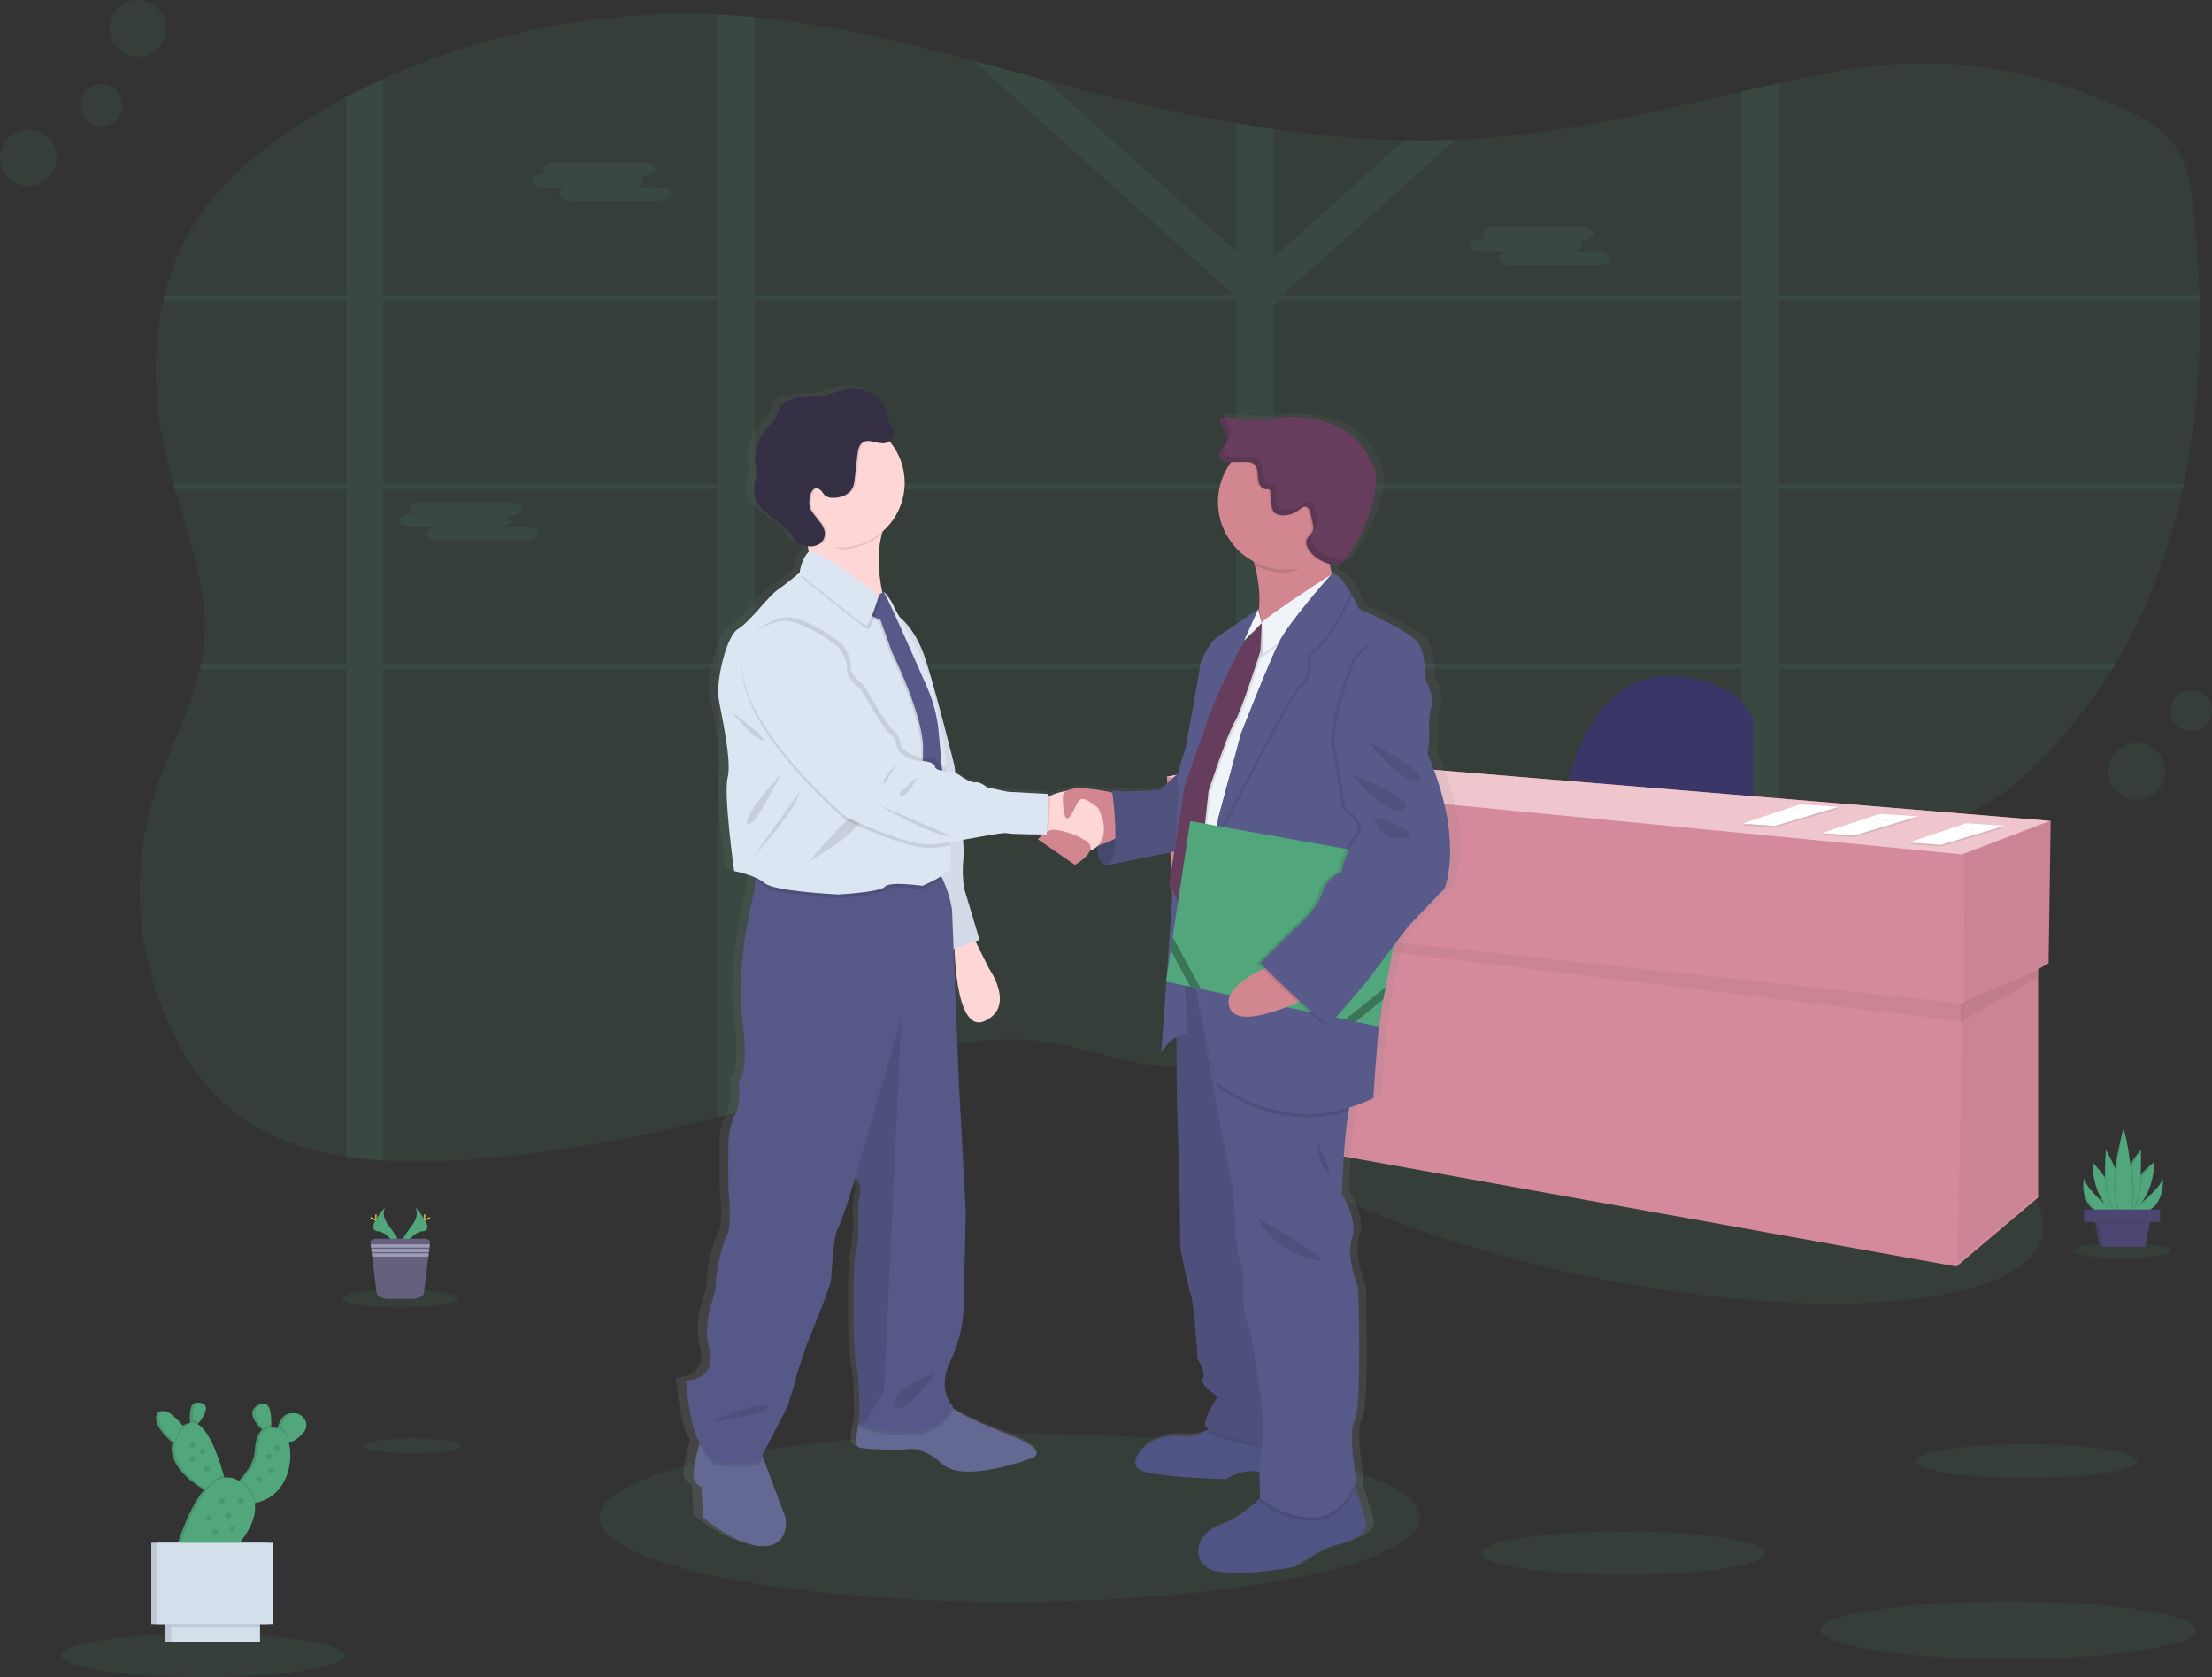 <svg width="372" height="282" viewBox="0 0 372 282" fill="none" xmlns="http://www.w3.org/2000/svg">
<rect x="0" y="0" width="372" height="282" fill="#333333" stroke="none"/>
<path opacity="0.1" d="M367.267 81.345C367.203 81.648 367.141 81.951 367.07 82.25C364.834 92.546 361.182 102.467 355.751 111.577C355.57 111.88 355.389 112.183 355.205 112.486C351.624 118.348 347.339 123.751 342.445 128.574C339.74 131.242 336.789 133.778 333.28 135.606C328.363 138.172 322.615 139.213 316.966 140.064C311.098 140.952 305.149 141.694 299.217 142.494C297.109 142.773 295.014 143.069 292.931 143.382C287.2 144.23 281.509 145.21 275.956 146.51C269.09 148.113 262.435 150.213 256.149 153.167C255.647 153.394 255.151 153.635 254.66 153.889C254.169 154.134 253.675 154.382 253.192 154.634C252.708 154.886 252.231 155.138 251.757 155.396C251.512 155.529 251.266 155.662 251.025 155.801C250.783 155.941 250.544 156.063 250.309 156.2C249.6 156.594 248.905 156.999 248.21 157.408L248.183 157.425C247.723 157.694 247.27 157.969 246.82 158.245C244.251 159.804 241.736 161.431 239.222 163.068L237.641 164.089L235.191 165.671C234.714 165.981 234.227 166.291 233.746 166.597C233.405 166.822 233.065 167.046 232.693 167.278C230.908 168.401 229.099 169.504 227.242 170.555C226.802 170.807 226.359 171.059 225.913 171.304C222.161 173.395 218.238 175.162 214.185 176.586L214.13 176.606C212.092 177.317 210.012 177.903 207.902 178.363C206.686 178.628 205.466 178.846 204.232 179.013C200.935 179.48 197.592 179.526 194.283 179.152C187.785 178.4 181.697 175.909 175.202 175.068C161.832 173.366 148.847 178.849 136.274 183.144C133.183 184.199 130.068 185.188 126.931 186.109C124.846 186.725 122.754 187.307 120.645 187.868C107.723 191.279 94.535 193.589 81.223 194.774C75.658 195.319 70.06 195.443 64.476 195.145C62.353 195.016 60.254 194.805 58.193 194.464C51.14 193.375 44.564 191.091 39.255 186.909C34.908 183.475 31.797 178.999 29.429 174.316C27.005 169.537 25.293 164.43 24.348 159.157C24.219 158.439 24.103 157.718 24.008 156.996C23.837 155.762 23.71 154.521 23.626 153.273C23.168 146.621 23.963 139.943 25.97 133.584C28.219 126.464 31.967 119.63 33.616 112.456C33.684 112.151 33.749 111.849 33.81 111.547C34.036 110.457 34.203 109.356 34.311 108.249C35.153 99.434 31.926 90.84 29.395 82.22C29.306 81.92 29.217 81.617 29.132 81.314C28.86 80.357 28.598 79.4 28.349 78.445C26.004 69.331 25.354 59.573 27.442 50.476C27.507 50.173 27.585 49.87 27.66 49.571C29.059 43.82 31.688 38.441 35.368 33.803C39.279 28.902 44.414 24.821 49.9 21.237C52.573 19.49 55.338 17.858 58.193 16.34C60.237 15.251 62.332 14.219 64.476 13.246C81.666 5.418 101.275 1.596 120.665 2.44C121.688 2.484 122.71 2.539 123.732 2.614C124.754 2.689 125.872 2.777 126.942 2.876C139.433 4.087 151.586 7.011 163.655 10.207C167.699 11.279 171.737 12.378 175.771 13.457C177.567 13.934 179.359 14.41 181.155 14.873C189.949 17.143 198.873 19.199 207.909 20.733C210.001 21.094 212.095 21.423 214.192 21.721C221.471 22.789 228.81 23.411 236.165 23.582C239.025 23.639 241.886 23.614 244.748 23.507C246.193 23.455 247.639 23.377 249.086 23.273C264.027 22.221 278.467 18.702 292.931 15.414C295.023 14.938 297.118 14.468 299.217 14.005C301.97 13.399 304.723 12.814 307.49 12.273C324.707 8.893 340.053 10.836 356.061 17.81C359.7 19.393 363.335 21.305 365.564 24.276C367.792 27.248 368.351 30.896 368.766 34.419C369.356 39.435 369.741 44.517 369.887 49.625C369.887 49.925 369.887 50.227 369.908 50.53C370.14 60.85 369.37 71.267 367.267 81.345Z" fill="#51A77B"/>
<path opacity="0.1" d="M253.062 111.577H251.938V111.979V112.486H253.212L253.062 111.577ZM240.309 111.577C240.307 111.585 240.307 111.593 240.309 111.601C240.278 111.85 240.244 112.098 240.21 112.35V112.418V112.486H249.955V112.432L250.636 111.577H240.309ZM214.192 111.577V82.25H225.402C225.283 82.172 225.16 82.09 225.034 82.015L224.87 81.91L224.659 81.78C224.536 81.709 224.414 81.638 224.284 81.569C224.155 81.501 224.076 81.454 223.967 81.396L223.892 81.355H223.875H214.192V79.738L213.929 79.841L213.653 79.97H213.633L213.575 80.001L213.401 80.092L213.228 80.184C213.057 80.276 212.887 80.378 212.716 80.484L212.553 80.593L212.212 80.811C211.773 81.103 211.34 81.409 210.894 81.695C210.781 81.767 210.669 81.838 210.553 81.903C210.311 82.046 210.062 82.182 209.807 82.305C209.698 82.359 209.592 82.407 209.466 82.451L209.282 82.522L209.112 82.58C208.712 82.719 208.302 82.826 207.885 82.9V111.571H191.077C191.077 111.605 191.101 111.632 191.111 111.666C191.203 111.938 191.295 112.207 191.383 112.479H207.909V143.913C207.995 143.913 208.08 143.913 208.164 143.913L208.461 143.93L208.996 143.961L209.851 144.063L210.243 144.1L210.669 144.145H210.733L211.486 144.236L211.647 144.257L212.011 144.308L212.532 144.383L213.783 144.328L213.953 144.359C214.021 144.359 214.093 144.379 214.165 144.393V112.486H240.176V112.418V112.35C240.21 112.098 240.244 111.85 240.275 111.601C240.273 111.593 240.273 111.585 240.275 111.577H214.192ZM253.062 111.577H251.938V111.979V112.486H253.212L253.062 111.577ZM239.607 111.577C239.566 111.88 239.528 112.183 239.487 112.486H250.353L251.093 111.577H239.607ZM214.192 111.577V82.25H225.402C225.283 82.172 225.16 82.09 225.034 82.015L224.87 81.91L224.659 81.78C224.536 81.709 224.414 81.638 224.284 81.569C224.155 81.501 224.076 81.454 223.967 81.396L223.892 81.355H223.868H214.192V79.738L213.929 79.841L213.653 79.97H213.633L213.575 80.001L213.401 80.092L213.228 80.184C213.057 80.276 212.887 80.378 212.716 80.484L212.553 80.593L212.212 80.811C211.773 81.103 211.34 81.409 210.894 81.695C210.781 81.767 210.669 81.838 210.553 81.903C210.311 82.046 210.062 82.182 209.807 82.305C209.698 82.359 209.592 82.407 209.466 82.451L209.282 82.522L209.112 82.58C208.712 82.719 208.302 82.826 207.885 82.9V111.571H191.077C191.077 111.605 191.101 111.632 191.111 111.666C191.203 111.935 191.298 112.207 191.387 112.479H207.909V143.91H208.164L208.461 143.927L208.996 143.957L209.851 144.063L210.243 144.1L210.669 144.145H210.733L211.486 144.236L211.647 144.257L212.011 144.308L212.532 144.383L213.783 144.328L213.953 144.359C214.021 144.359 214.093 144.379 214.165 144.393V112.486H239.494C239.535 112.183 239.573 111.88 239.614 111.577H214.192ZM299.217 50.507H369.908C369.908 50.204 369.908 49.901 369.887 49.601H299.217V13.995C297.118 14.448 295.023 14.918 292.931 15.404V49.601H216.049L215.855 49.428L216.148 49.169L244.745 23.5C241.883 23.609 239.022 23.634 236.162 23.575L214.188 43.295V21.72C212.09 21.423 209.995 21.094 207.905 20.733V42.301L175.778 13.457C171.744 12.378 167.706 11.279 163.662 10.207L207.353 49.428L207.159 49.601H126.952V2.906C125.882 2.807 124.812 2.719 123.742 2.644C122.72 2.569 121.698 2.515 120.676 2.471V49.601H64.476V13.277C62.354 14.248 60.26 15.279 58.193 16.37V49.601H27.66C27.585 49.901 27.507 50.204 27.442 50.507H58.193V81.345H29.132C29.217 81.648 29.306 81.951 29.395 82.25H58.193V111.577H33.81C33.749 111.879 33.684 112.182 33.616 112.486H58.193V194.484C60.237 194.801 62.353 195.022 64.476 195.165V112.486H120.665V187.882C122.775 187.32 124.867 186.738 126.952 186.122V112.486H207.909V178.359C210.019 177.9 212.099 177.313 214.137 176.603L214.192 176.583V112.486H292.931V143.382C295.02 143.076 297.116 142.782 299.217 142.501V112.486H355.205C355.389 112.183 355.57 111.88 355.751 111.577H299.217V82.25H367.07C367.141 81.951 367.203 81.648 367.267 81.345H299.217V50.507ZM64.476 50.507H120.665V81.345H64.476V50.507ZM64.476 111.577V82.25H120.665V111.577H64.476ZM126.952 50.507H207.909V81.345H126.952V50.507ZM126.952 111.577V82.25H207.909V111.577H126.952ZM292.931 111.577H214.192V82.25H292.931V111.577ZM292.931 81.345H214.192V51.334L215.296 50.507H292.931V81.345ZM240.309 111.577C240.307 111.585 240.307 111.593 240.309 111.601C240.278 111.85 240.244 112.098 240.21 112.35V112.418V112.486H249.955V112.432L250.636 111.577H240.309ZM253.062 111.577H251.938V111.979V112.486H253.212L253.062 111.577ZM214.192 111.577V82.25H225.402C225.283 82.172 225.16 82.09 225.034 82.015L224.87 81.91L224.659 81.78C224.536 81.709 224.414 81.638 224.284 81.569C224.155 81.501 224.076 81.454 223.967 81.396L223.892 81.355H223.875H214.192V79.738L213.929 79.841L213.653 79.97H213.633L213.575 80.001L213.401 80.092L213.228 80.184C213.057 80.276 212.887 80.378 212.716 80.484L212.553 80.593L212.212 80.811C211.773 81.103 211.34 81.409 210.894 81.695C210.781 81.767 210.669 81.838 210.553 81.903C210.311 82.046 210.062 82.182 209.807 82.305C209.698 82.359 209.592 82.407 209.466 82.451L209.282 82.522L209.112 82.58C208.712 82.719 208.302 82.826 207.885 82.9V111.571H191.077C191.077 111.605 191.101 111.632 191.111 111.666C191.203 111.938 191.295 112.207 191.383 112.479H207.909V143.913C207.995 143.913 208.08 143.913 208.164 143.913L208.461 143.93L208.996 143.961L209.851 144.063L210.243 144.1L210.669 144.145H210.733L211.486 144.236L211.647 144.257L212.011 144.308L212.532 144.383L213.783 144.328L213.953 144.359C214.021 144.359 214.093 144.379 214.165 144.393V112.486H240.176V112.418V112.35C240.21 112.098 240.244 111.85 240.275 111.601C240.273 111.593 240.273 111.585 240.275 111.577H214.192Z" fill="#51A77B"/>
<path opacity="0.1" d="M91.492 29.276H91.98C91.819 29.208 91.679 29.099 91.574 28.96C91.47 28.82 91.404 28.656 91.383 28.483C91.383 27.857 92.32 27.346 93.465 27.346H108.035C109.179 27.346 110.113 27.857 110.113 28.483C110.113 29.106 109.179 29.62 108.035 29.62H107.547C107.708 29.686 107.848 29.795 107.953 29.933C108.058 30.072 108.124 30.237 108.144 30.409C108.144 30.944 107.462 31.393 106.552 31.512H110.747C111.888 31.512 112.825 32.023 112.825 32.649C112.825 33.275 111.888 33.785 110.747 33.785H96.174C95.032 33.785 94.095 33.272 94.095 32.649C94.095 32.114 94.777 31.669 95.687 31.546H91.492C90.347 31.546 89.414 31.035 89.414 30.409C89.414 29.783 90.347 29.276 91.492 29.276Z" fill="#51A77B"/>
<path opacity="0.1" d="M249.399 40.089H249.886C249.727 40.021 249.587 39.911 249.483 39.772C249.379 39.633 249.314 39.468 249.294 39.296C249.294 38.67 250.227 38.159 251.372 38.159H265.942C267.086 38.159 268.023 38.67 268.023 39.296C268.023 39.919 267.086 40.429 265.942 40.429H265.458C265.618 40.498 265.757 40.607 265.861 40.746C265.965 40.885 266.03 41.05 266.051 41.222C266.051 41.757 265.369 42.206 264.459 42.325H268.654C269.799 42.325 270.732 42.836 270.732 43.462C270.732 44.088 269.799 44.598 268.654 44.598H254.084C252.939 44.598 252.002 44.084 252.002 43.462C252.002 42.927 252.684 42.478 253.594 42.359H249.399C248.258 42.359 247.321 41.849 247.321 41.222C247.321 40.596 248.258 40.089 249.399 40.089Z" fill="#51A77B"/>
<path opacity="0.1" d="M69.13 86.361H69.614C69.454 86.293 69.315 86.184 69.211 86.045C69.106 85.906 69.041 85.741 69.021 85.568C69.021 84.946 69.958 84.432 71.1 84.432H85.673C86.814 84.432 87.751 84.946 87.751 85.568C87.751 86.195 86.814 86.705 85.673 86.705H85.185C85.346 86.772 85.485 86.88 85.589 87.019C85.694 87.158 85.759 87.322 85.778 87.495C85.778 88.029 85.097 88.478 84.187 88.597H88.381C89.526 88.597 90.463 89.111 90.463 89.734C90.463 90.357 89.526 90.871 88.381 90.871H73.826C72.681 90.871 71.747 90.36 71.747 89.734C71.747 89.203 72.428 88.754 73.338 88.631H69.13C67.985 88.631 67.048 88.121 67.048 87.495C67.048 86.868 67.999 86.361 69.13 86.361Z" fill="#51A77B"/>
<path opacity="0.1" d="M343.468 207.643C345.915 195.68 315.95 179.461 276.537 171.415C237.125 163.37 203.191 166.546 200.743 178.509C198.295 190.472 228.261 206.692 267.674 214.737C307.086 222.782 341.02 219.606 343.468 207.643Z" fill="#51A77B"/>
<path d="M263.877 130.991C263.877 130.991 267.751 111.996 282.542 113.756C282.542 113.756 292.764 114.457 294.866 121.141V135.915L263.877 130.991Z" fill="#3A3768"/>
<path d="M344.878 138.029L213.163 127.121L196.259 130.64L197.316 154.209L198.467 154.348L199.779 189.74L329.027 212.955L342.766 201.346V162.979L344.524 161.948L344.878 138.029Z" fill="#D48A9B"/>
<path opacity="0.05" d="M345.055 138.029L344.701 161.948L330.438 168.632L330.261 143.655L345.055 138.029Z" fill="black"/>
<path opacity="0.05" d="M342.766 163.003L342.939 200.645L329.204 212.254L330.087 168.632L342.766 163.003Z" fill="black"/>
<path opacity="0.05" d="M198.644 155.757L330.193 171.791L330.261 168.748L198.546 154.559L198.644 155.757Z" fill="black"/>
<path opacity="0.05" d="M342.766 164.385V163.003L329.733 168.748V171.797L342.766 164.385Z" fill="black"/>
<path d="M196.082 130.64L212.986 127.121L344.701 138.029L329.91 143.655L196.082 130.64Z" fill="#EFC6CD"/>
<path opacity="0.1" d="M330.67 138.706L337.133 139.128L326.421 142.331L320.966 141.939L330.67 138.706Z" fill="black"/>
<path d="M330.67 138.424L337.133 138.846L326.421 142.052L320.966 141.657L330.67 138.424Z" fill="white"/>
<path d="M329.896 139.148C330.152 139.039 330.421 139.247 330.694 139.298C330.85 139.329 331.01 139.298 331.167 139.329C331.484 139.37 331.798 139.581 332.101 139.475" fill="#D3DAE1"/>
<path d="M329.562 139.343C329.815 139.234 330.087 139.438 330.36 139.492C330.516 139.52 330.677 139.492 330.833 139.52C331.15 139.564 331.464 139.775 331.767 139.669" fill="#D3DAE1"/>
<path d="M328.792 139.731C329.048 139.622 329.32 139.826 329.593 139.877C329.746 139.908 329.91 139.877 330.063 139.908C330.383 139.952 330.697 140.163 330.997 140.054" fill="#D3DAE1"/>
<path opacity="0.1" d="M302.73 135.527L309.194 135.953L298.481 139.155L293.026 138.761L302.73 135.527Z" fill="black"/>
<path d="M302.73 135.248L309.194 135.67L298.481 138.873L293.026 138.481L302.73 135.248Z" fill="white"/>
<path d="M301.957 135.973C302.212 135.864 302.481 136.069 302.754 136.123C302.911 136.15 303.071 136.123 303.227 136.15C303.544 136.195 303.858 136.406 304.161 136.3" fill="#D3DAE1"/>
<path d="M301.623 136.167C301.875 136.058 302.147 136.263 302.42 136.314C302.577 136.344 302.737 136.314 302.894 136.344C303.21 136.388 303.524 136.599 303.827 136.491" fill="#D3DAE1"/>
<path d="M300.853 136.552C301.108 136.443 301.381 136.65 301.653 136.701C301.807 136.732 301.97 136.701 302.124 136.732C302.444 136.773 302.757 136.987 303.057 136.878" fill="#D3DAE1"/>
<path opacity="0.1" d="M316.131 137.117L322.598 137.539L311.885 140.745L306.427 140.35L316.131 137.117Z" fill="black"/>
<path d="M316.131 136.837L322.598 137.259L311.885 140.462L306.427 140.067L316.131 136.837Z" fill="white"/>
<path d="M315.357 137.563C315.613 137.454 315.886 137.658 316.158 137.709C316.311 137.74 316.472 137.709 316.628 137.74C316.945 137.781 317.262 137.995 317.562 137.886" fill="#D3DAE1"/>
<path d="M315.023 137.753C315.279 137.644 315.552 137.852 315.824 137.903C315.977 137.934 316.138 137.903 316.294 137.934C316.611 137.975 316.928 138.189 317.228 138.08" fill="#D3DAE1"/>
<path d="M314.257 138.141C314.509 138.032 314.782 138.237 315.054 138.291C315.211 138.318 315.371 138.291 315.528 138.318C315.845 138.363 316.158 138.574 316.461 138.468" fill="#D3DAE1"/>
<path opacity="0.1" d="M169.792 269.339C207.894 269.339 238.782 262.988 238.782 255.154C238.782 247.319 207.894 240.968 169.792 240.968C131.689 240.968 100.801 247.319 100.801 255.154C100.801 262.988 131.689 269.339 169.792 269.339Z" fill="#51A77B"/>
<path d="M245.341 138.989C244.605 132.529 241.692 126.365 241.692 126.365L241.913 124.187C241.913 124.187 241.961 123.098 241.89 121.464C241.897 120.444 242.031 119.429 242.288 118.442C242.885 116.553 241.542 114.232 241.392 114.018C241.242 113.803 241.467 109.661 240.125 107.63C238.782 105.598 229.841 101.82 229.841 101.82C229.841 101.82 229.361 100.816 228.683 99.642L228.744 99.523C228.19 98.517 227.502 97.591 226.7 96.769C226.151 96.184 225.623 95.85 225.197 96.014C225.024 95.449 224.892 94.872 224.802 94.288C224.891 94.312 224.983 94.336 225.071 94.353C225.44 94.438 225.823 94.448 226.196 94.38C227.027 94.193 227.579 93.448 228.042 92.746C230.353 89.241 232.342 85.395 232.748 81.246C232.857 80.4 232.816 79.54 232.629 78.707C232.437 78.06 232.169 77.437 231.831 76.853C231.234 75.653 230.478 74.539 229.582 73.541C227.991 71.867 225.797 70.842 223.541 70.236C221 69.554 218.353 69.356 215.739 69.654C215.057 69.733 214.376 69.845 213.694 69.889C212.83 69.927 211.964 69.912 211.101 69.845L206.641 69.586L206.621 69.518L205.878 69.474C205.585 70.056 205.878 70.747 206.243 71.291C206.607 71.836 207.026 72.404 206.996 73.047C206.965 73.691 206.498 74.208 206.134 74.749C205.769 75.29 205.493 75.998 205.858 76.529C205.909 76.603 205.97 76.669 206.038 76.727C206.423 77.125 207.094 77.169 207.677 77.162H207.779C206.312 79.093 205.518 81.45 205.52 83.874C205.53 85.945 206.11 87.974 207.198 89.737C208.285 91.501 209.837 92.932 211.684 93.873C211.749 94.094 211.814 94.322 211.875 94.554C212.55 96.944 212.793 99.436 212.59 101.912L212.512 102.082L212.464 101.902C212.464 101.902 207.21 105.462 205.65 106.404C204.089 107.347 202.522 110.543 202.447 111.414C202.372 112.285 199.912 125.426 199.912 125.426C199.412 126.75 199 128.105 198.678 129.483L195.54 132.236C195.54 132.236 189.067 132.818 187.193 132.383L187.247 132.743C185.594 132.367 183.911 132.139 182.218 132.063C181.293 131.944 180.353 132.069 179.492 132.427L179.427 132.457L179.376 132.481C178.39 132.616 177.427 132.886 176.514 133.285C176.405 133.329 176.306 133.373 176.211 133.417L176.231 132.971L169.226 132.611L165.648 131.886C165.648 131.886 164.381 130.865 163.635 131.014C162.888 131.164 161.324 130.143 161.324 130.143C160.968 129.864 160.582 129.624 160.173 129.428C160.054 128.605 159.979 128.105 159.979 128.105C159.979 128.105 157.195 117.071 155.11 110.584C153.713 106.251 151.702 104.117 150.517 103.188C149.988 102.269 149.641 101.677 149.641 101.677C149.413 100.881 148.159 99.087 147.838 99.043C147.787 98.961 147.75 98.92 147.729 98.92C147.661 98.913 147.592 98.924 147.528 98.951C146.942 96.038 146.602 92.386 147.498 89.204C148.724 88.197 149.713 86.931 150.393 85.498C151.073 84.064 151.427 82.499 151.43 80.913C151.43 80.865 151.43 80.817 151.43 80.77C151.43 80.722 151.43 80.671 151.43 80.624C151.429 78.094 150.532 75.647 148.898 73.715L148.782 73.585C148.813 73.563 148.843 73.539 148.871 73.514C149.127 73.306 149.322 73.034 149.435 72.724C149.549 72.415 149.576 72.081 149.515 71.758C149.362 71.104 148.85 70.59 148.588 69.971C148.43 69.494 148.304 69.007 148.21 68.514C148.009 67.814 147.641 67.172 147.137 66.646L147.188 66.782C145.852 65.281 143.556 64.536 141.487 64.869C139.951 65.114 138.52 65.829 136.976 66.05C135.869 66.207 134.741 66.105 133.627 66.217C132.593 66.323 131.587 66.614 130.656 67.075C130.412 67.178 130.197 67.336 130.025 67.537C129.867 67.807 129.76 68.103 129.712 68.412C129.334 69.79 128.134 70.774 127.265 71.924C126.273 73.239 125.698 74.82 125.616 76.465C125.582 76.882 125.623 77.303 125.735 77.707C125.81 77.948 125.926 78.176 125.981 78.421C126.151 79.17 125.759 79.916 125.568 80.657C125.328 81.604 125.413 82.604 125.81 83.496C127.156 86.505 131.576 87.509 132.495 90.667C133.199 90.99 133.943 91.219 134.707 91.348C134.768 91.661 134.823 91.977 134.867 92.297C134.846 92.306 134.827 92.317 134.809 92.331C133.616 93.492 133.32 95.735 133.32 95.735L133.177 95.85C132.69 96.252 131.024 97.6 129.518 98.638C127.729 99.873 124.747 104.012 122.662 105.247C120.577 106.483 118.86 114.096 119.309 116.863C119.759 119.63 121.619 127.39 120.873 130.221C120.127 133.053 121.991 145.976 121.991 145.976C123.242 146.214 124.465 146.576 125.643 147.058L125.606 147.623L125.494 149.325C125.494 149.325 122.117 161.523 123.408 170.913C124.7 180.303 122.812 181.269 122.812 181.269C122.812 181.269 123.207 185.432 122.216 186.885C121.224 188.338 121.023 191.531 121.023 191.531C121.023 191.531 120.924 198.695 121.122 200.72C121.32 202.745 121.418 206.434 120.723 207.305C120.028 208.177 118.737 213.884 118.836 215.627C118.935 217.369 116.352 221.341 117.742 226.47C119.132 231.599 113.653 231.698 113.653 231.698C113.653 231.698 114.352 239.525 115.841 241.765L116.059 242.085C116.021 242.214 115.984 242.35 115.943 242.497C115.381 244.539 114.611 247.762 115.146 248.541C115.94 249.705 116.338 249.508 116.338 249.508L116.635 254.735C116.635 254.735 122.597 259.769 127.17 259.578C131.742 259.388 130.846 254.735 130.846 254.735L126.952 244.648L126.819 244.307L131.146 236.139C131.146 236.139 132.339 232.559 132.635 231.299C132.932 230.04 134.55 225.578 134.55 225.578C134.55 225.578 138.639 215.899 138.724 214.735C138.809 213.571 139.123 207.285 139.917 206.022C140.71 204.76 142.898 197.514 142.898 197.514L142.952 197.561C143.323 197.926 143.589 198.384 143.719 198.886C143.85 199.389 143.842 199.918 143.695 200.417C143.194 202.255 143.494 206.029 143.494 206.029C143.494 206.029 143.297 209.225 142.898 210.872C142.499 212.519 142.404 225.973 143.099 229.165C143.654 231.721 143.637 236.507 143.61 238.317C143.143 240.24 142.734 242.629 143.494 242.912C144.789 243.399 151.348 243.3 151.348 243.3C151.348 243.3 154.128 242.33 157.907 245.72C161.686 249.109 173.308 244.753 173.308 244.753C173.308 244.753 176.886 243.783 169.829 240.979C164.906 239.022 161.727 237.718 159.648 236.323C159.696 236.231 159.747 236.139 159.791 236.04C159.791 236.04 156.909 233.318 159.294 228.492C161.679 223.666 161.58 219.585 161.58 219.585L161.979 203.32L160.786 181.729L159.863 159.069L160.026 159.014C160.183 163.18 160.997 173.098 165.26 171.175C170.626 168.755 166.054 162.462 166.054 162.462L163.645 157.772L164.364 157.527L161.669 148.828C161.41 147.13 161.376 145.406 161.566 143.699C161.62 142.7 161.599 141.699 161.505 140.704C165.035 140.088 168.415 139.434 169.022 139.584C169.737 139.758 173.741 139.792 175.315 139.799C174.8 140.2 174.388 140.598 174.388 140.598L180.797 144.907C180.797 144.907 182.971 143.719 183.424 142.46C183.87 142.347 184.282 142.128 184.623 141.82C184.692 143.308 185.087 144.917 186.463 144.955C186.808 144.962 187.149 144.895 187.465 144.757L197.946 142.685L197.046 148.297L197.673 149.41C197.356 154.144 196.992 159.171 196.672 163.592L196.525 164.558L196.6 164.575C196.103 171.382 195.704 176.538 195.704 176.538C196.291 175.421 197.202 174.507 198.317 173.914L198.385 184.016C198.385 184.016 198.91 199.988 198.91 202.166C198.91 204.344 198.982 209.208 198.982 209.208C198.982 209.208 200.103 215.16 200.771 217.121C201.438 219.081 201.963 228.012 201.963 228.012C201.963 228.012 203.53 230.479 202.859 231.415C202.188 232.351 205.469 234.39 205.469 234.39C205.469 234.39 203.381 237.221 203.231 239.11C203.214 239.328 203.428 239.559 203.817 239.791C203.694 239.89 203.568 239.988 203.428 240.084C202.461 240.73 201.043 241.18 198.91 240.996C193.094 240.485 188.995 245.859 192.573 246.948C196.15 248.037 206.883 248.255 206.883 248.255C206.883 248.255 210.134 246.23 212.676 247.142C212.638 249.273 212.744 251.226 212.761 251.485L212.73 251.509C211.21 252.87 208.301 255.212 205.459 256.168C201.37 257.547 200.464 263.138 205.755 263.863C211.047 264.588 218.798 262.992 218.798 262.992C218.798 262.992 222.822 260.017 225.879 259.364C228.935 258.71 231.545 257.257 231.024 255.515C230.683 254.402 229.807 251.485 229.215 249.525C229.18 249.407 229.146 249.293 229.112 249.184C229.204 248.98 229.296 248.769 229.381 248.551C229.381 248.551 227.818 240.421 229.085 238.389C230.353 236.357 229.681 216.025 229.681 216.025C229.681 216.025 227.518 210.872 228.639 207.751C229.76 204.63 226.85 200.199 226.85 200.199C226.85 200.199 227.167 191.32 228.019 186.371C228.057 186.16 228.095 185.956 228.131 185.758C229.557 185.336 230.947 184.799 232.288 184.155C232.288 184.155 233.034 172.972 233.48 170.433C233.525 170.195 233.586 169.81 233.661 169.31L234.002 167.516L234.404 165.474L235.767 158.514L238.227 155.335L244.564 148.869C244.564 148.869 246.087 145.452 245.341 138.989ZM147.607 99.056L147.559 99.09C147.552 99.066 147.546 99.041 147.542 99.016C147.562 99.032 147.584 99.046 147.607 99.056ZM210.222 106.983L209.977 107.517L210.873 106.626L209.657 107.987L210.066 107.129L210.222 106.983ZM204.171 119.473C203.936 120.096 203.684 120.77 203.421 121.471L203.902 120.038L204.171 119.473Z" fill="url(#paint0_linear)"/>
<path d="M184.617 139.836C184.617 139.836 183.782 145.387 186.286 145.458C188.791 145.53 190.464 141.177 190.464 141.177L189.441 137.695L184.617 139.836Z" fill="#585B8A"/>
<path opacity="0.2" d="M184.617 139.836C184.617 139.836 183.782 145.387 186.286 145.458C188.791 145.53 190.464 141.177 190.464 141.177L189.441 137.695L184.617 139.836Z" fill="black"/>
<path d="M128.523 259.99C124.066 260.184 118.253 255.154 118.253 255.154L117.963 249.93C117.963 249.93 117.578 250.124 116.802 248.963C116.28 248.184 117.03 244.954 117.578 242.922C117.844 241.928 118.062 241.22 118.062 241.22L127.841 243.834L128.308 245.069L132.104 255.15C132.104 255.15 132.976 259.796 128.523 259.99Z" fill="#636992"/>
<path d="M173.454 245.192C173.454 245.192 162.125 249.545 158.462 246.158C154.8 242.772 152.07 243.739 152.07 243.739C152.07 243.739 145.678 243.837 144.418 243.351C143.675 243.068 144.077 240.648 144.54 238.722C144.854 237.391 145.194 236.292 145.194 236.292C145.194 236.292 156.329 232.517 158.074 234.839C158.598 235.521 159.224 236.118 159.931 236.608C161.948 238.065 165.1 239.386 170.085 241.417C176.94 244.222 173.454 245.192 173.454 245.192Z" fill="#636992"/>
<path d="M163.287 156.775L166.384 162.966C166.384 162.966 170.841 169.255 165.611 171.672C160.381 174.088 160.479 157.745 160.479 157.745L163.287 156.775Z" fill="#FFD6D6"/>
<path d="M150.309 103.089C150.309 103.089 153.699 104.638 155.733 111.118C157.767 117.598 160.479 128.629 160.479 128.629C160.479 128.629 162.319 141.105 162.026 144.203C161.84 145.908 161.873 147.631 162.125 149.328L164.739 158.034L159.508 159.872L151.471 129.112L150.309 103.089Z" fill="#DCE6F2"/>
<path opacity="0.05" d="M150.309 103.089C150.309 103.089 153.699 104.638 155.733 111.118C157.767 117.598 160.479 128.629 160.479 128.629C160.479 128.629 162.319 141.105 162.026 144.203C161.84 145.908 161.873 147.631 162.125 149.328L164.739 158.034L159.508 159.872L151.471 129.112L150.309 103.089Z" fill="black"/>
<path opacity="0.1" d="M127.841 243.837L128.308 245.073L127.736 246.165C125.507 247.132 119.987 246.359 119.987 246.359C119.987 246.359 118.965 245.063 117.568 242.929C117.834 241.935 118.052 241.227 118.052 241.227L127.841 243.837Z" fill="black"/>
<path opacity="0.1" d="M160.285 237.064C157.461 243.456 147.859 241.084 145.191 240.284C144.751 240.151 144.51 240.063 144.51 240.063C144.51 240.063 144.527 239.542 144.533 238.722C144.847 237.391 145.188 236.292 145.188 236.292C145.188 236.292 156.323 232.517 158.067 234.839C158.591 235.521 159.217 236.118 159.924 236.608C160.031 236.771 160.152 236.923 160.285 237.064Z" fill="black"/>
<path d="M159.798 228.941C157.474 233.774 160.285 236.486 160.285 236.486C157.461 242.875 147.859 240.506 145.191 239.703C144.751 239.573 144.51 239.485 144.51 239.485C144.51 239.485 144.704 232.807 144.026 229.615C143.348 226.422 143.443 212.979 143.832 211.335C144.22 209.691 144.411 206.495 144.411 206.495C144.411 206.495 144.121 202.724 144.605 200.887C144.751 200.39 144.76 199.864 144.633 199.362C144.506 198.861 144.247 198.402 143.883 198.035L143.832 197.983C143.832 197.983 141.702 205.24 140.925 206.492C140.148 207.744 139.862 214.037 139.763 215.198C139.664 216.359 135.695 226.034 135.695 226.034C135.695 226.034 134.148 230.483 133.858 231.739C133.569 232.994 132.404 236.578 132.404 236.578L127.736 245.577C125.507 246.543 119.987 245.771 119.987 245.771C119.987 245.771 118.924 244.409 117.469 242.19C116.014 239.971 115.34 232.133 115.34 232.133C115.34 232.133 120.665 232.035 119.309 226.909C117.953 221.784 120.471 217.815 120.376 216.073C120.28 214.33 121.538 208.626 122.216 207.755C122.894 206.883 122.795 203.208 122.601 201.176C122.407 199.144 122.505 191.987 122.505 191.987C122.505 191.987 122.7 188.794 123.667 187.344C124.635 185.895 124.25 181.732 124.25 181.732C124.25 181.732 126.086 180.766 124.829 171.382C123.572 161.999 126.873 149.812 126.873 149.812L126.986 148.11L127.163 145.353C127.163 145.353 154.861 143.611 157.089 145.738C157.672 146.328 158.15 147.013 158.503 147.763C159.266 149.4 159.804 151.132 160.105 152.912L161.267 182.222L162.428 203.793L162.04 220.044C162.04 220.044 162.125 224.101 159.798 228.941Z" fill="#565988"/>
<path opacity="0.1" d="M151.586 171.093L148.68 233.967L145.191 239.699C144.751 239.569 144.51 239.481 144.51 239.481C144.51 239.481 144.704 232.803 144.026 229.611C143.348 226.419 143.443 212.975 143.832 211.331C144.22 209.687 144.411 206.492 144.411 206.492C144.411 206.492 144.121 202.721 144.605 200.883C144.751 200.386 144.76 199.86 144.633 199.358C144.506 198.857 144.247 198.398 143.883 198.031L143.93 197.69L151.586 171.093Z" fill="black"/>
<path opacity="0.1" d="M120.287 238.613C120.287 238.613 127.841 235.615 129.003 236.571C130.165 237.527 120.096 238.987 120.096 238.987L120.287 238.613Z" fill="black"/>
<path opacity="0.1" d="M157.573 230.68C157.283 230.778 149.924 233.402 150.602 236.193C151.28 238.984 157.573 230.68 157.573 230.68Z" fill="black"/>
<path d="M134.574 87.567C134.574 87.567 137.041 93.516 135.736 96.565C134.431 99.615 149.825 104.835 149.825 104.835C149.825 104.835 145.324 93.227 149.682 86.695C154.04 80.164 134.574 87.567 134.574 87.567Z" fill="#FFD6D6"/>
<path d="M224.71 259.796C221.732 260.45 217.81 263.424 217.81 263.424C217.81 263.424 210.256 265.021 205.098 264.296C199.939 263.571 200.815 257.982 204.808 256.604C207.578 255.651 210.417 253.299 211.899 251.951C212.553 251.349 212.941 250.93 212.941 250.93L227.398 248.027C227.398 248.027 227.634 248.834 227.961 249.947C228.54 251.911 229.395 254.824 229.722 255.934C230.23 257.693 227.688 259.143 224.71 259.796Z" fill="#505484"/>
<path d="M221.006 248.623C221.006 248.623 214.904 249.276 212.362 247.826C209.82 246.376 206.188 248.697 206.188 248.697C206.188 248.697 195.728 248.48 192.242 247.391C188.757 246.301 192.75 240.924 198.416 241.441C200.481 241.629 201.878 241.176 202.822 240.529C203.808 239.854 204.495 238.825 204.74 237.657L217.006 238.382L218.71 242.724L221.006 248.623Z" fill="#505484"/>
<path opacity="0.1" d="M218.897 244.705C218.897 244.705 204.641 242.377 202.822 240.529C203.808 239.854 204.495 238.825 204.74 237.657L217.006 238.382L218.71 242.724L218.897 244.705Z" fill="black"/>
<path d="M197.762 163.234L197.908 184.489C197.908 184.489 198.416 200.451 198.416 202.629C198.416 204.807 198.488 209.664 198.488 209.664C198.488 209.664 199.578 215.613 200.232 217.573C200.886 219.533 201.394 228.464 201.394 228.464C201.394 228.464 202.921 230.932 202.266 231.867C201.612 232.803 204.808 234.842 204.808 234.842C204.808 234.842 202.764 237.674 202.631 239.559C202.498 241.445 218.897 244.123 218.897 244.123L212.509 178.686L207.422 162.292L197.762 163.234Z" fill="#575988"/>
<path opacity="0.1" d="M197.762 163.234L197.908 184.489C197.908 184.489 198.416 200.451 198.416 202.629C198.416 204.807 198.488 209.664 198.488 209.664C198.488 209.664 199.578 215.613 200.232 217.573C200.886 219.533 201.394 228.464 201.394 228.464C201.394 228.464 202.921 230.932 202.266 231.867C201.612 232.803 204.808 234.842 204.808 234.842C204.808 234.842 202.764 237.674 202.631 239.559C202.498 241.445 218.897 244.123 218.897 244.123L212.509 178.686L207.422 162.292L197.762 163.234Z" fill="black"/>
<path opacity="0.1" d="M227.961 249.964C223.214 261.267 211.926 252.544 211.926 252.544C211.926 252.544 211.926 252.326 211.899 251.951C212.553 251.349 212.941 250.93 212.941 250.93L227.398 248.027C227.398 248.027 227.634 248.851 227.961 249.964Z" fill="black"/>
<path d="M228.124 248.987C223.473 260.899 211.926 251.961 211.926 251.961C211.926 251.961 211.561 245.794 212.291 242.966C213.02 240.138 211.49 231.646 211.49 231.646C211.49 231.646 210.618 224.101 209.82 222.362C209.023 220.623 209.095 217.138 209.095 216.848C209.095 216.559 209.384 214.234 208.73 212.638C208.076 211.042 207.708 207.125 207.708 207.125C207.708 207.125 207.708 201.611 207.054 198.347L204.801 187.116L200.733 164.116L202.004 163.898L224.775 159.909C224.775 159.909 229.061 181.691 227.606 183.924C227.293 184.414 227.017 185.486 226.789 186.868C225.957 191.809 225.647 200.682 225.647 200.682C225.647 200.682 228.479 205.106 227.392 208.227C226.305 211.348 228.414 216.498 228.414 216.498C228.414 216.498 229.068 236.813 227.831 238.845C226.594 240.876 228.124 248.987 228.124 248.987Z" fill="#575988"/>
<path d="M225.944 100.479C225.944 100.479 205.316 114.988 209.963 107.732C212.468 103.824 212.008 98.849 211.026 95.091C210.53 93.18 209.846 91.323 208.982 89.547C208.982 89.547 226.509 82.1 224.185 88.775C223.641 90.329 223.409 91.976 223.504 93.621C223.643 96.093 224.49 98.473 225.944 100.479Z" fill="#D28690"/>
<path d="M188.804 133.706C188.804 133.706 180.088 131.191 178.637 133.659C177.185 136.126 179.073 141.541 181.703 142.412C184.334 143.284 190.372 139.461 190.372 139.461L188.804 133.706Z" fill="#D28690"/>
<path d="M198.781 129.428L195.149 132.767C195.149 132.767 188.828 133.346 187.012 132.91C187.012 132.91 188.685 144.083 186.286 145.462L200.958 142.487L198.781 129.428Z" fill="#585B8A"/>
<path opacity="0.1" d="M198.781 129.428L195.149 132.767C195.149 132.767 188.828 133.346 187.012 132.91C187.012 132.91 188.685 144.083 186.286 145.462L200.958 142.487L198.781 129.428Z" fill="black"/>
<path opacity="0.1" d="M152.149 81.471C152.149 84.359 151 87.129 148.955 89.172C146.91 91.214 144.137 92.362 141.245 92.362C135.651 89.676 130.342 87.491 130.342 81.471C130.284 80.005 130.523 78.543 131.044 77.173C131.566 75.802 132.359 74.55 133.376 73.493C134.394 72.436 135.614 71.595 136.965 71.02C138.316 70.446 139.769 70.149 141.237 70.149C142.705 70.149 144.158 70.446 145.509 71.02C146.859 71.595 148.08 72.436 149.097 73.493C150.115 74.55 150.908 75.802 151.429 77.173C151.951 78.543 152.19 80.005 152.132 81.471H152.149Z" fill="black"/>
<path d="M152.149 81.178C152.15 83.739 151.246 86.219 149.596 88.18C147.947 90.14 145.656 91.456 143.13 91.895C140.604 92.334 138.004 91.867 135.788 90.578C133.572 89.289 131.883 87.259 131.019 84.848C130.155 82.436 130.172 79.797 131.065 77.397C131.959 74.996 133.672 72.987 135.904 71.726C138.135 70.464 140.741 70.029 143.262 70.499C145.782 70.969 148.056 72.312 149.682 74.293C151.274 76.235 152.145 78.668 152.149 81.178Z" fill="#FFD6D6"/>
<path opacity="0.1" d="M158.503 147.773C157.425 148.442 156.296 149.027 155.127 149.522C155.127 149.522 149.607 148.723 148.81 149.665C148.012 150.608 140.973 150.972 140.973 150.972C140.973 150.972 130.223 150.465 128.625 149.087C128.131 148.687 127.581 148.361 126.993 148.12L127.17 145.363C127.17 145.363 154.868 143.621 157.096 145.748C157.676 146.339 158.152 147.024 158.503 147.773Z" fill="black"/>
<path d="M159.849 145.823C159.631 147.055 155.127 148.94 155.127 148.94C155.127 148.94 149.607 148.144 148.81 149.087C148.012 150.029 140.973 150.394 140.973 150.394C140.973 150.394 130.223 149.883 128.625 148.505C127.027 147.126 123.466 146.463 123.466 146.463C123.466 146.463 121.65 133.55 122.379 130.722C123.108 127.894 121.289 120.127 120.853 117.37C120.417 114.613 122.086 106.997 124.12 105.765C126.155 104.533 129.061 100.394 130.802 99.162C132.271 98.124 133.892 96.78 134.366 96.375L134.506 96.259C134.506 96.259 134.799 94.009 135.961 92.855C137.123 91.702 147.798 100.183 147.798 100.183C147.798 100.183 147.873 100.836 148.598 99.604C148.762 99.329 150.169 101.357 150.414 102.215C150.414 102.215 156.224 112.374 156.588 114.467C156.953 116.56 158.476 123.391 158.766 125.059C158.841 125.487 158.963 126.992 159.106 129.006C159.134 129.401 159.157 129.82 159.188 130.256C159.403 133.598 159.634 137.866 159.774 141.092C159.774 141.46 159.805 141.814 159.815 142.154C159.889 143.375 159.9 144.6 159.849 145.823Z" fill="#DCE6F2"/>
<path opacity="0.1" d="M122.965 119.63C122.965 119.63 126.959 124.49 128.267 124.49C129.575 124.49 122.965 119.63 122.965 119.63Z" fill="black"/>
<path opacity="0.1" d="M131.378 130.079C131.378 130.079 124.839 137.188 125.712 138.495C126.584 139.802 131.378 130.079 131.378 130.079Z" fill="black"/>
<path opacity="0.1" d="M126.584 144.226C126.584 144.226 134.08 136.027 134.421 133.199L126.584 144.226Z" fill="black"/>
<path opacity="0.1" d="M136.025 144.805C136.025 144.805 144.67 140.234 145.395 136.606C146.121 132.978 136.025 144.805 136.025 144.805Z" fill="black"/>
<path opacity="0.1" d="M146.993 100.697L145.794 103.596L147.791 104.539L149.753 110.019C149.753 110.019 155.164 120.828 154.946 126.45C154.728 132.073 155.927 140.523 155.927 140.523L159.048 139.945L157.576 123.408C157.347 120.847 156.705 118.341 155.675 115.985C153.181 110.281 148.54 99.751 148.247 99.751C147.849 99.751 148.128 99.897 148.128 99.897L146.993 100.697Z" fill="black"/>
<path d="M147.283 100.404L146.084 103.307L148.084 104.25L150.043 109.73C150.043 109.73 155.454 120.539 155.236 126.161C155.018 131.784 156.217 140.234 156.217 140.234L159.341 139.656L157.866 123.119C157.64 120.558 156.999 118.051 155.968 115.696C153.474 109.988 148.833 99.461 148.544 99.461C148.142 99.461 148.421 99.608 148.421 99.608L147.283 100.404Z" fill="#575989"/>
<path d="M182.654 143.042C181.134 142.926 177.489 141.085 176.041 140.319L175.427 139.979L175.502 134.36C175.86 134.15 176.231 133.962 176.613 133.798C178.548 132.954 182.518 131.807 184.508 135.5C187.193 140.452 184.579 143.171 182.654 143.042Z" fill="#FFD6D6"/>
<path opacity="0.1" d="M149.682 74.293C149.526 74.391 149.354 74.461 149.174 74.501C147.91 74.776 146.472 73.691 145.389 74.388C144.728 74.817 144.574 75.705 144.486 76.488C144.331 77.85 144.177 79.202 144.022 80.545C143.99 81.023 143.889 81.494 143.722 81.944C143.188 83.166 141.719 83.741 140.38 83.721C139.855 83.758 139.337 83.587 138.939 83.244C138.704 83.006 138.577 82.672 138.319 82.454C136.615 81.028 136.097 84.524 136.547 85.517C137.269 87.141 139.835 88.707 138.758 90.769C138.577 91.104 138.302 91.38 137.968 91.562C136.345 91.054 134.864 90.175 133.642 88.993C132.421 87.812 131.493 86.362 130.932 84.758C130.372 83.155 130.194 81.443 130.415 79.759C130.635 78.075 131.246 76.466 132.2 75.06C133.153 73.654 134.423 72.49 135.907 71.662C137.392 70.833 139.049 70.363 140.748 70.288C142.447 70.214 144.139 70.537 145.69 71.233C147.241 71.928 148.608 72.976 149.682 74.293Z" fill="black"/>
<path d="M138.029 82.441C138.284 82.655 138.414 82.989 138.649 83.227C139.048 83.569 139.566 83.74 140.09 83.703C141.429 83.724 142.898 83.152 143.429 81.923C143.599 81.476 143.701 81.005 143.733 80.528L144.196 76.471C144.285 75.688 144.435 74.8 145.099 74.371C146.183 73.691 147.62 74.759 148.885 74.484C149.34 74.368 149.735 74.083 149.988 73.688C150.241 73.292 150.334 72.815 150.247 72.353C150.101 71.703 149.603 71.189 149.348 70.57C149.193 70.094 149.069 69.608 148.976 69.116C148.271 66.475 145.167 64.991 142.469 65.434C140.969 65.682 139.576 66.397 138.073 66.615C136.996 66.771 135.896 66.669 134.809 66.785C133.799 66.889 132.817 67.179 131.913 67.639C131.675 67.744 131.465 67.903 131.3 68.102C131.145 68.372 131.041 68.667 130.993 68.973C130.628 70.335 129.456 71.339 128.608 72.486C127.637 73.805 127.076 75.38 126.993 77.016C126.959 77.433 126.999 77.854 127.109 78.258C127.18 78.496 127.293 78.728 127.347 78.973C127.514 79.718 127.132 80.463 126.945 81.205C126.712 82.152 126.796 83.149 127.184 84.044C128.492 87.049 132.802 88.053 133.698 91.208C134.494 91.589 135.353 91.82 136.233 91.889C137.112 91.906 138.06 91.528 138.468 90.748C139.542 88.706 136.979 87.12 136.257 85.5C135.804 84.503 136.312 81.011 138.029 82.441Z" fill="#353045"/>
<path opacity="0.1" d="M224.202 88.775C223.658 90.329 223.426 91.976 223.521 93.621C222.996 94.067 222.424 92.733 221.817 93.076C220.155 94.036 218.233 96.32 216.175 96.32C214.39 96.321 212.631 95.9 211.04 95.091C210.544 93.18 209.859 91.323 208.996 89.547C208.996 89.547 226.526 82.1 224.202 88.775Z" fill="black"/>
<path d="M227.494 84.422C227.494 86.661 226.829 88.849 225.584 90.711C224.339 92.572 222.569 94.023 220.498 94.88C218.427 95.737 216.149 95.961 213.95 95.524C211.752 95.087 209.733 94.009 208.148 92.426C206.563 90.843 205.484 88.826 205.046 86.63C204.609 84.434 204.834 82.158 205.691 80.09C206.549 78.022 208.002 76.254 209.865 75.01C211.729 73.766 213.92 73.102 216.161 73.102C217.65 73.102 219.123 73.394 220.499 73.963C221.874 74.531 223.123 75.365 224.176 76.416C225.228 77.468 226.063 78.716 226.632 80.089C227.201 81.463 227.494 82.935 227.494 84.422Z" fill="#D28690"/>
<path d="M227.01 102.994C227.01 102.994 224.877 105.315 224.587 105.506C224.298 105.696 218.114 131.712 218.005 132.015C217.896 132.318 210.641 155.808 210.641 155.808L199.019 161.516L199.99 132.784L208.508 109.09C208.508 109.09 211.319 105.897 212.188 104.737C213.057 103.576 223.906 96.609 223.906 96.609L225.76 100.425L227.01 102.994Z" fill="#F0F3F7"/>
<path opacity="0.1" d="M225.473 101.007L212.11 110.563L211.895 105.315C212.768 104.155 223.613 97.191 223.613 97.191L225.473 101.007Z" fill="black"/>
<path d="M225.763 100.425L212.4 109.981L212.192 104.737C213.064 103.573 223.909 96.609 223.909 96.609L225.763 100.425Z" fill="#F0F3F7"/>
<path d="M211.745 102.402L212.192 104.737L209.204 107.769L211.589 102.436C211.589 102.436 206.478 105.992 204.944 106.935C203.411 107.878 201.878 111.07 201.82 111.942C201.762 112.813 199.35 125.943 199.35 125.943C199.35 125.943 197.534 130.803 198.045 132.182C198.556 133.56 195.285 177.018 195.285 177.018C195.722 176.174 196.34 175.437 197.095 174.859C197.85 174.28 198.724 173.876 199.653 173.673L198.488 147.991C198.488 147.991 199.905 130.905 199.977 130.688C200.048 130.47 203.282 120.566 203.282 120.566L211.745 102.402Z" fill="#585B8A"/>
<path opacity="0.1" d="M212.485 105.026L212.253 109.791C212.253 109.791 209.02 119.984 207.933 121.652C206.846 123.319 203.537 133.261 203.537 133.261L201.673 150.529L198.477 151.983L196.903 149.086L199.52 132.41C199.52 132.41 204.457 118.337 205.186 116.883L208.829 109.219L212.485 105.026Z" fill="black"/>
<path d="M212.192 104.737L211.963 109.502C211.963 109.502 208.73 119.695 207.64 121.362C206.549 123.03 203.248 132.972 203.248 132.972L201.394 150.237L198.198 151.687L196.6 148.787L199.217 132.11C199.217 132.11 204.154 118.034 204.88 116.584L208.549 108.93L212.192 104.737Z" fill="#663D5C"/>
<path d="M174.521 141.106L180.766 145.424C180.766 145.424 185.172 142.957 182.606 141.361C180.041 139.765 177.765 139.523 176.94 139.523C176.115 139.523 174.521 141.106 174.521 141.106Z" fill="#D28690"/>
<path d="M179.185 133.121C179.046 133.207 178.931 133.328 178.852 133.472C178.773 133.616 178.731 133.777 178.732 133.941C178.732 135.265 178.882 138.77 179.993 137.188C181.356 135.251 181.107 133.512 183.189 134.768C184.483 135.573 185.615 136.612 186.528 137.831L185.949 133.672C185.949 133.672 181.669 131.562 179.185 133.121Z" fill="#D28690"/>
<path opacity="0.1" d="M227.613 183.91C227.3 184.4 227.024 185.472 226.795 186.854C214.059 190.669 204.74 182.603 204.74 182.603C203.613 178.787 202.691 174.913 201.98 170.997C201.752 169.657 201.803 167.056 202.014 163.884L224.785 159.896C224.785 159.896 229.068 181.66 227.613 183.91Z" fill="black"/>
<path d="M240.687 118.977C240.108 120.865 240.326 124.708 240.326 124.708L235.096 149.376C235.096 149.376 232.554 168.384 232.118 170.923C231.681 173.462 230.956 184.635 230.956 184.635C216.137 191.891 204.72 182.025 204.72 182.025C203.592 178.207 202.671 174.332 201.96 170.416C201.231 166.107 203.377 148.845 204.392 141.177C204.696 138.907 204.9 137.478 204.9 137.478L208.713 123.33C208.713 123.33 213.398 111.394 215.142 107.912C216.887 104.43 223.892 96.609 223.892 96.609C224.761 96.058 226.151 98.005 227.184 99.778C227.964 101.119 228.547 102.365 228.547 102.365C228.547 102.365 237.263 106.136 238.568 108.15C239.873 110.165 239.658 114.317 239.804 114.535C239.951 114.753 241.27 117.091 240.687 118.977Z" fill="#585B8A"/>
<path opacity="0.1" d="M220.134 110.199C220.134 110.199 220.788 114.045 219.112 115.205C217.493 116.329 205.445 139.992 204.696 141.47C204.999 139.196 205.203 137.767 205.203 137.767L209.016 123.622C209.016 123.622 213.705 111.686 215.446 108.201C217.187 104.716 224.199 96.898 224.199 96.898C225.068 96.347 226.455 98.294 227.487 100.067C225.93 103.297 222.683 109.403 220.134 110.199Z" fill="black"/>
<path d="M219.845 109.91C219.845 109.91 220.495 113.756 218.822 114.916C217.149 116.077 205.159 139.7 204.399 141.177C204.703 138.907 204.907 137.478 204.907 137.478L208.72 123.33C208.72 123.33 213.405 111.394 215.149 107.912C216.894 104.43 223.899 96.609 223.899 96.609C224.768 96.058 226.158 98.005 227.191 99.778C225.64 103.004 222.39 109.114 219.845 109.91Z" fill="#585B8A"/>
<path d="M237.13 144.662L233.031 165.964V165.968L232.639 168.006V168.01L231.756 172.594L227.991 171.798L226.237 171.427L201.953 166.287L200.167 165.91L196.092 165.049L196.89 159.76L197.22 157.561L200.161 138.06L237.13 144.662Z" fill="#51A77B"/>
<path d="M214.468 162.074C214.468 162.074 204.808 165.556 206.914 169.691C209.02 173.826 222.529 166.499 222.529 166.499L214.468 162.074Z" fill="#D28690"/>
<path opacity="0.1" d="M221.368 191.745C221.368 192.034 221.732 195.737 223.184 197.04C224.635 198.344 221.368 191.745 221.368 191.745Z" fill="black"/>
<path opacity="0.1" d="M211.636 204.875C211.636 204.875 213.377 209.664 220.277 211.624C227.177 213.585 211.636 204.875 211.636 204.875Z" fill="black"/>
<path opacity="0.1" d="M227.494 84.422C227.494 86.412 226.97 88.367 225.972 90.089C224.975 91.812 223.541 93.242 221.814 94.234C221.163 93.87 220.585 93.389 220.11 92.815C219.616 92.216 219.231 91.399 219.528 90.684C219.766 90.109 220.397 89.745 220.55 89.149C220.622 88.785 220.603 88.409 220.495 88.053C220.369 87.492 220.25 86.93 220.127 86.372C220.022 85.896 219.834 85.334 219.361 85.218C218.887 85.103 218.492 85.497 218.12 85.79C217.211 86.508 215.466 86.995 214.372 86.406C213.279 85.817 213.585 83.847 213.408 82.781C213.406 82.689 213.383 82.598 213.342 82.515C213.301 82.432 213.242 82.359 213.17 82.302C213.01 82.249 212.841 82.237 212.676 82.267C212.086 82.267 211.613 81.74 211.442 81.175C211.321 80.598 211.255 80.011 211.245 79.422C211.18 78.834 210.965 78.211 210.461 77.908C210.058 77.72 209.611 77.647 209.17 77.697L207.033 77.721C208.45 75.807 210.436 74.388 212.707 73.666C214.978 72.944 217.419 72.955 219.683 73.698C221.947 74.442 223.919 75.879 225.318 77.806C226.717 79.733 227.473 82.052 227.477 84.432L227.494 84.422Z" fill="black"/>
<path d="M218.424 85.79C218.795 85.497 219.204 85.109 219.664 85.222C220.124 85.334 220.322 85.902 220.427 86.372L220.795 88.05C220.904 88.406 220.924 88.784 220.853 89.149C220.679 89.748 220.052 90.109 219.81 90.684C219.514 91.399 219.902 92.216 220.393 92.811C221.288 93.888 222.525 94.627 223.899 94.904C224.258 94.99 224.631 94.999 224.993 94.928C225.804 94.741 226.356 93.996 226.792 93.298C229.044 89.792 230.983 85.95 231.378 81.805C231.487 80.959 231.447 80.101 231.262 79.269C231.078 78.622 230.817 78 230.485 77.414C229.905 76.218 229.169 75.105 228.295 74.103C226.744 72.435 224.604 71.41 222.407 70.805C219.935 70.12 217.354 69.917 214.805 70.209C214.124 70.287 213.47 70.4 212.798 70.444C211.956 70.483 211.111 70.469 210.27 70.403L205.255 70.104C204.968 70.686 205.255 71.376 205.595 71.921C205.936 72.466 206.359 73.031 206.331 73.677C206.304 74.324 205.844 74.834 205.49 75.379C205.135 75.923 204.866 76.628 205.22 77.159C205.575 77.69 206.297 77.724 206.924 77.717L209.452 77.69C209.893 77.645 210.337 77.721 210.737 77.911C211.241 78.214 211.456 78.84 211.521 79.426C211.535 80.014 211.601 80.601 211.718 81.178C211.892 81.743 212.362 82.278 212.952 82.271C213.117 82.238 213.287 82.251 213.446 82.308C213.518 82.365 213.577 82.438 213.618 82.52C213.659 82.602 213.682 82.693 213.684 82.785C213.861 83.85 213.534 85.817 214.648 86.409C215.763 87.002 217.514 86.508 218.424 85.79Z" fill="#663D5C"/>
<path opacity="0.1" d="M232.826 108.147C231.573 108.014 230.313 108.31 229.251 108.988C228.189 109.665 227.389 110.682 226.983 111.874C225.62 115.75 223.347 122.744 223.916 125.508C224.717 129.425 225.661 135.956 225.661 135.956C225.661 135.956 229.801 138.338 227.705 140.741C225.61 143.144 225.017 146.547 225.017 146.547C225.017 146.547 222.328 147.708 221.749 150.175C221.17 152.643 217.245 156.05 217.245 156.05L211.364 161.927C211.364 161.927 221.095 171.797 223.058 172.301L229.085 165.263L236.203 155.832L242.377 149.365C242.377 149.365 243.828 145.962 243.103 139.496C242.377 133.029 239.542 126.872 239.542 126.872L239.76 124.694C239.76 124.694 240.428 109.09 232.826 108.147Z" fill="black"/>
<path d="M233.405 108.147C232.154 108.016 230.895 108.313 229.834 108.99C228.774 109.667 227.975 110.684 227.569 111.874C226.206 115.75 223.933 122.744 224.502 125.508C225.3 129.425 226.243 135.956 226.243 135.956C226.243 135.956 230.383 138.339 228.288 140.742C226.192 143.144 225.603 146.548 225.603 146.548C225.603 146.548 222.914 147.708 222.332 150.176C221.749 152.643 217.831 156.05 217.831 156.05L211.946 161.928C211.946 161.928 221.678 171.798 223.64 172.301L229.668 165.263L236.768 155.832L242.942 149.366C242.942 149.366 244.397 145.962 243.668 139.496C242.939 133.029 240.111 126.873 240.111 126.873L240.329 124.694C240.329 124.694 241.007 109.09 233.405 108.147Z" fill="#585B8A"/>
<path opacity="0.1" d="M227.323 130.225C227.323 130.225 233.497 137.767 236.114 136.099C238.731 134.432 227.323 130.225 227.323 130.225Z" fill="black"/>
<path opacity="0.1" d="M229.647 124.418C230.301 124.636 235.678 132.11 238.438 131.225C241.198 130.34 229.647 124.418 229.647 124.418Z" fill="black"/>
<path opacity="0.1" d="M231.174 137.256C231.174 137.256 231.538 141.538 235.968 140.956C240.397 140.374 231.174 137.256 231.174 137.256Z" fill="black"/>
<path opacity="0.1" d="M211.599 102.725L209.204 108.058L212.195 105.026L211.599 102.725Z" fill="black"/>
<path d="M211.599 102.436L209.204 107.769L212.195 104.737L211.599 102.436Z" fill="#F0F3F7"/>
<path opacity="0.3" d="M201.953 166.287L200.167 165.91L196.89 159.76L197.22 157.561L201.953 166.287Z" fill="black"/>
<path opacity="0.3" d="M233.031 165.967L232.639 168.006V168.009L227.991 171.797L226.237 171.426L233.031 165.967Z" fill="black"/>
<path opacity="0.1" d="M159.805 142.168C158.905 142.317 158.033 142.454 157.236 142.556C152.806 143.138 142.271 137.913 142.271 137.913C142.271 137.913 129.415 127.176 125.712 117.02C122.008 106.864 130.141 105.339 130.141 105.339C133.208 103.597 139.876 108.457 140.819 109.257C141.763 110.056 142.564 112.085 142.489 113.392C142.414 114.699 144.67 116.366 144.67 116.366C144.67 116.366 148.52 123.04 149.464 123.765C150.408 124.49 150.626 125.144 150.915 126.379C151.205 127.615 153.747 128.629 154.837 128.554C155.927 128.479 157.222 128.918 157.222 129.497C157.222 129.963 158.289 130.194 159.164 130.269C159.423 133.989 159.679 138.863 159.805 142.168Z" fill="black"/>
<path opacity="0.1" d="M159.764 141.106C159.082 141.215 158.428 141.313 157.815 141.395C153.386 141.977 142.854 136.753 142.854 136.753C142.854 136.753 129.998 126.015 126.294 115.859C122.591 105.703 130.724 104.179 130.724 104.179C133.79 102.436 140.455 107.296 141.399 108.096C142.343 108.896 143.143 110.924 143.072 112.231C143 113.538 145.249 115.206 145.249 115.206C145.249 115.206 149.099 121.88 150.043 122.605C150.987 123.33 151.205 123.983 151.498 125.219C151.791 126.454 154.329 127.465 155.42 127.393C156.51 127.322 157.805 127.758 157.805 128.336C157.805 128.676 158.411 128.904 159.086 129.017C159.113 129.412 159.137 129.83 159.168 130.266C159.393 133.611 159.624 137.879 159.764 141.106Z" fill="black"/>
<path opacity="0.1" d="M176.613 133.798L176.337 140.319H176.041L175.427 139.979L175.502 134.36C175.86 134.15 176.231 133.962 176.613 133.798Z" fill="black"/>
<path d="M130.141 104.757C130.141 104.757 122.008 106.282 125.712 116.438C129.415 126.593 142.271 137.335 142.271 137.335C142.271 137.335 152.803 142.555 157.236 141.977C161.669 141.398 168.418 139.874 169.291 140.091C170.163 140.309 176.047 140.309 176.047 140.309L176.337 133.502L169.522 133.138L166.037 132.413C166.037 132.413 164.8 131.392 164.074 131.542C163.348 131.692 161.825 130.671 161.825 130.671C161.825 130.671 160.66 129.728 159.781 129.728C158.902 129.728 157.239 129.51 157.239 128.932C157.239 128.353 155.931 127.911 154.854 127.989C153.777 128.067 151.205 127.046 150.905 125.797C150.605 124.548 150.397 123.912 149.454 123.187C148.51 122.462 144.659 115.784 144.659 115.784C144.659 115.784 142.407 114.117 142.479 112.813C142.55 111.51 141.753 109.474 140.809 108.674C139.865 107.875 133.187 103.018 130.141 104.757Z" fill="#DCE6F2"/>
<path opacity="0.1" d="M151.062 128.118C151.062 128.118 147.937 131.239 148.735 131.818L151.062 128.118Z" fill="black"/>
<path opacity="0.1" d="M154.401 130.585C154.401 130.585 150.333 133.706 151.423 133.924C152.513 134.142 154.401 130.585 154.401 130.585Z" fill="black"/>
<path opacity="0.1" d="M147.498 135.214C148.08 135.507 156.721 140.66 159.992 140.585L147.498 135.214Z" fill="black"/>
<path opacity="0.1" d="M148.084 100.768C148.084 100.768 146.557 105.774 145.975 105.774C145.518 105.774 137.852 99.573 134.652 96.966L134.792 96.851C134.792 96.851 135.082 94.601 136.243 93.447C137.405 92.294 148.084 100.768 148.084 100.768Z" fill="black"/>
<path d="M147.791 100.187C147.791 100.187 146.268 105.193 145.685 105.193C145.225 105.193 137.559 98.992 134.359 96.385L134.499 96.269C134.499 96.269 134.792 94.019 135.954 92.866C137.116 91.712 147.791 100.187 147.791 100.187Z" fill="#DCE6F2"/>
<g opacity="0.15">
<path opacity="0.15" d="M127.221 84.006C128.243 86.338 131.058 87.468 132.69 89.326C131.719 87.042 128.88 85.922 127.221 84.006Z" fill="black"/>
<path opacity="0.15" d="M137.637 89.377C137.232 90.156 136.274 90.534 135.402 90.517C134.626 90.461 133.867 90.268 133.16 89.945C133.416 90.323 133.612 90.739 133.739 91.177C134.535 91.559 135.394 91.79 136.274 91.858C137.157 91.878 138.104 91.501 138.509 90.718C139.16 89.475 138.482 88.414 137.688 87.41C137.836 87.718 137.909 88.057 137.9 88.399C137.891 88.741 137.801 89.076 137.637 89.377Z" fill="black"/>
<path opacity="0.15" d="M150.282 72.319C150.135 71.665 149.638 71.152 149.382 70.536C149.225 70.059 149.101 69.572 149.011 69.079C148.817 68.381 148.458 67.74 147.965 67.21C148.033 67.378 148.091 67.55 148.138 67.724C148.234 68.22 148.361 68.709 148.52 69.188C148.775 69.804 149.273 70.318 149.419 70.971C149.506 71.433 149.413 71.91 149.16 72.306C148.907 72.701 148.512 72.986 148.057 73.102C146.796 73.377 145.358 72.288 144.274 72.989C143.61 73.415 143.457 74.303 143.368 75.086C143.216 76.447 143.061 77.801 142.905 79.146C142.874 79.624 142.773 80.094 142.605 80.542C142.07 81.767 140.601 82.342 139.262 82.322C138.739 82.356 138.223 82.186 137.824 81.845C137.631 81.571 137.423 81.308 137.201 81.055C135.497 79.626 134.979 83.121 135.429 84.119C135.654 84.567 135.934 84.987 136.261 85.368C135.886 84.245 136.41 81.011 138.073 82.397C138.295 82.648 138.502 82.911 138.693 83.186C139.094 83.526 139.61 83.697 140.135 83.662C141.474 83.683 142.942 83.108 143.477 81.882C143.646 81.434 143.747 80.962 143.777 80.484C143.931 79.122 144.086 77.77 144.24 76.427C144.329 75.644 144.482 74.756 145.143 74.33C146.23 73.629 147.668 74.718 148.929 74.439C149.381 74.322 149.772 74.038 150.023 73.645C150.274 73.252 150.366 72.778 150.282 72.319Z" fill="black"/>
</g>
<path opacity="0.1" d="M225.719 94.06C225.356 94.128 224.984 94.118 224.625 94.033C223.253 93.756 222.017 93.019 221.122 91.943C220.628 91.344 220.24 90.528 220.54 89.813C220.778 89.238 221.405 88.877 221.562 88.278C221.633 87.912 221.613 87.535 221.504 87.179L221.136 85.501C221.03 85.024 220.846 84.463 220.373 84.35C219.899 84.238 219.504 84.626 219.132 84.919C218.223 85.637 216.475 86.127 215.384 85.535C214.294 84.943 214.597 82.975 214.42 81.91C214.417 81.818 214.394 81.728 214.353 81.646C214.312 81.564 214.253 81.491 214.182 81.434C214.022 81.378 213.85 81.365 213.684 81.396C213.095 81.396 212.624 80.869 212.451 80.304C212.333 79.727 212.268 79.14 212.257 78.551C212.188 77.966 211.977 77.339 211.469 77.036C211.069 76.848 210.625 76.772 210.185 76.815L207.657 76.842C207.033 76.842 206.294 76.802 205.953 76.284C205.612 75.767 205.864 75.032 206.222 74.504C206.58 73.977 207.033 73.453 207.064 72.803C207.094 72.153 206.672 71.591 206.328 71.046C206.13 70.749 205.985 70.419 205.899 70.073L205.173 70.029C204.89 70.607 205.173 71.298 205.513 71.846C205.854 72.394 206.28 72.956 206.249 73.599C206.219 74.242 205.766 74.76 205.408 75.301C205.05 75.842 204.788 76.55 205.142 77.081C205.496 77.612 206.215 77.649 206.846 77.642L209.374 77.612C209.815 77.569 210.259 77.647 210.658 77.836C211.166 78.139 211.381 78.765 211.446 79.351C211.456 79.94 211.522 80.527 211.643 81.103C211.814 81.665 212.287 82.203 212.877 82.193C213.042 82.163 213.212 82.176 213.371 82.23C213.443 82.288 213.501 82.361 213.543 82.444C213.584 82.527 213.607 82.618 213.609 82.71C213.786 83.772 213.459 85.742 214.573 86.335C215.688 86.927 217.425 86.437 218.321 85.719C218.693 85.426 219.105 85.038 219.565 85.147C220.025 85.256 220.223 85.828 220.325 86.297L220.696 87.978C220.804 88.335 220.823 88.712 220.751 89.078C220.581 89.673 219.95 90.037 219.712 90.609C219.415 91.324 219.8 92.144 220.294 92.74C221.195 93.82 222.44 94.558 223.821 94.829C224.179 94.915 224.552 94.924 224.915 94.857C225.5 94.678 226.003 94.297 226.332 93.781C226.146 93.91 225.938 94.005 225.719 94.06Z" fill="black"/>
<path opacity="0.1" d="M69.403 244.369C73.951 244.369 77.638 243.803 77.638 243.106C77.638 242.409 73.951 241.843 69.403 241.843C64.855 241.843 61.167 242.409 61.167 243.106C61.167 243.803 64.855 244.369 69.403 244.369Z" fill="#51A77B"/>
<path opacity="0.1" d="M356.95 211.539C361.498 211.539 365.185 210.974 365.185 210.276C365.185 209.579 361.498 209.014 356.95 209.014C352.402 209.014 348.715 209.579 348.715 210.276C348.715 210.974 352.402 211.539 356.95 211.539Z" fill="#51A77B"/>
<path opacity="0.1" d="M272.991 264.813C286.164 264.813 296.842 263.176 296.842 261.157C296.842 259.138 286.164 257.502 272.991 257.502C259.819 257.502 249.14 259.138 249.14 261.157C249.14 263.176 259.819 264.813 272.991 264.813Z" fill="#51A77B"/>
<path opacity="0.1" d="M340.793 248.524C351.067 248.524 359.396 247.247 359.396 245.672C359.396 244.097 351.067 242.82 340.793 242.82C330.518 242.82 322.189 244.097 322.189 245.672C322.189 247.247 330.518 248.524 340.793 248.524Z" fill="#51A77B"/>
<path opacity="0.1" d="M337.73 278.927C355.153 278.927 369.278 276.762 369.278 274.091C369.278 271.42 355.153 269.254 337.73 269.254C320.306 269.254 306.182 271.42 306.182 274.091C306.182 276.762 320.306 278.927 337.73 278.927Z" fill="#51A77B"/>
<path opacity="0.1" d="M34.155 282C47.327 282 58.005 280.363 58.005 278.345C58.005 276.326 47.327 274.689 34.155 274.689C20.982 274.689 10.304 276.326 10.304 278.345C10.304 280.363 20.982 282 34.155 282Z" fill="#51A77B"/>
<path d="M69.778 202.891C69.778 202.891 70.711 204.11 69.348 205.954C67.986 207.799 66.861 209.358 67.304 210.494C67.304 210.494 69.348 207.091 71.052 207.03C72.756 206.968 71.621 204.947 69.778 202.891Z" fill="#51A77B"/>
<path opacity="0.1" d="M69.778 202.891C69.861 203.007 69.925 203.136 69.969 203.272C71.604 205.192 72.473 206.979 70.902 207.016C69.44 207.057 67.686 209.671 67.266 210.331C67.279 210.382 67.295 210.432 67.314 210.481C67.314 210.481 69.359 207.077 71.062 207.016C72.766 206.955 71.621 204.947 69.778 202.891Z" fill="black"/>
<path d="M71.515 204.443C71.515 204.872 71.464 205.219 71.406 205.219C71.348 205.219 71.297 204.879 71.297 204.443C71.297 204.008 71.359 204.219 71.417 204.219C71.475 204.219 71.515 204.014 71.515 204.443Z" fill="#FFD037"/>
<path d="M72.108 204.957C71.734 205.161 71.403 205.297 71.376 205.233C71.348 205.168 71.628 204.974 72.006 204.766C72.384 204.559 72.234 204.712 72.262 204.766C72.289 204.821 72.487 204.749 72.108 204.957Z" fill="#FFD037"/>
<path d="M64.851 202.891C64.851 202.891 63.917 204.11 65.28 205.954C66.643 207.799 67.771 209.358 67.324 210.494C67.324 210.494 65.28 207.091 63.593 207.03C61.907 206.968 62.997 204.947 64.851 202.891Z" fill="#51A77B"/>
<path opacity="0.1" d="M64.851 202.891C64.769 203.008 64.705 203.137 64.66 203.272C63.025 205.192 62.156 206.979 63.726 207.016C65.188 207.057 66.943 209.671 67.365 210.331C67.351 210.382 67.334 210.432 67.314 210.481C67.314 210.481 65.27 207.077 63.583 207.016C61.897 206.955 62.997 204.947 64.851 202.891Z" fill="black"/>
<path d="M63.117 204.443C63.117 204.872 63.164 205.219 63.222 205.219C63.28 205.219 63.331 204.879 63.331 204.443C63.331 204.008 63.27 204.219 63.212 204.219C63.154 204.219 63.117 204.014 63.117 204.443Z" fill="#FFD037"/>
<path d="M62.52 204.957C62.898 205.161 63.225 205.297 63.256 205.233C63.287 205.168 63.001 204.974 62.622 204.766C62.244 204.559 62.394 204.712 62.367 204.766C62.34 204.821 62.142 204.749 62.52 204.957Z" fill="#FFD037"/>
<path opacity="0.1" d="M67.314 219.813C72.702 219.813 77.069 219.144 77.069 218.319C77.069 217.494 72.702 216.825 67.314 216.825C61.927 216.825 57.559 217.494 57.559 218.319C57.559 219.144 61.927 219.813 67.314 219.813Z" fill="#51A77B"/>
<path d="M72.337 208.847L72.289 209.228L72.224 209.766L72.197 209.991L72.132 210.528L72.102 210.753L72.037 211.291L71.29 217.417C71.226 217.962 70.333 218.387 69.246 218.387H65.382C64.306 218.387 63.413 217.962 63.338 217.417L62.592 211.291L62.527 210.753L62.5 210.528L62.432 209.991L62.404 209.766L62.34 209.228L62.292 208.847C62.254 208.537 62.738 208.279 63.348 208.279H71.284C71.89 208.279 72.374 208.537 72.337 208.847Z" fill="#65617D"/>
<path d="M72.289 209.229L72.224 209.766H62.404L62.34 209.229H72.289Z" fill="#9D9CB5"/>
<path d="M72.197 209.991L72.132 210.528H62.5L62.432 209.991H72.197Z" fill="#9D9CB5"/>
<path d="M72.105 210.753L72.037 211.291H62.592L62.527 210.753H72.105Z" fill="#9D9CB5"/>
<path d="M350.459 198.177C350.459 198.177 349.294 203.595 354.476 204.235L354.797 203.633C354.797 203.633 350.779 199.859 350.459 198.177Z" fill="#51A77B"/>
<path d="M356.446 203.589L355.24 203.844L355.12 203.871C355.12 203.871 351.904 201.264 351.945 195.444C352.375 196.302 352.889 197.115 353.481 197.871C354.756 199.556 356.204 201.802 356.446 203.589Z" fill="#51A77B"/>
<path d="M356.851 204.147C356.757 204.209 356.649 204.248 356.537 204.263C356.425 204.278 356.311 204.267 356.204 204.232C353.11 203.511 354.159 193.44 354.159 193.44C354.33 193.518 354.5 194.801 355.229 196.455C356.473 199.358 357.846 203.419 356.851 204.147Z" fill="#51A77B"/>
<path d="M363.713 198.177C363.713 198.177 363.914 203.595 358.732 204.235L358.408 203.623C358.408 203.623 363.393 199.859 363.713 198.177Z" fill="#51A77B"/>
<path d="M362.228 195.455C362.269 201.274 358.091 203.881 358.091 203.881L357.969 203.854L356.766 203.599C357.005 201.812 358.47 199.566 359.727 197.881C360.449 196.965 361.29 196.149 362.228 195.455Z" fill="#51A77B"/>
<path d="M357.952 203.623C357.769 203.849 357.535 204.03 357.27 204.15C357.188 204.187 357.103 204.216 357.015 204.236C356.255 204.413 355.993 203.865 356.033 202.932C356.105 201.275 357.148 198.399 358.078 196.244C358.526 195.187 359.187 194.234 360.02 193.443C360.02 193.443 359.972 201.281 357.952 203.623Z" fill="#51A77B"/>
<path d="M357.086 189.907C357.086 189.907 353.631 202.159 356.606 203.99C359.58 205.821 357.849 190.989 357.086 189.907Z" fill="#51A77B"/>
<path opacity="0.1" d="M350.459 198.177C350.459 198.177 349.294 203.595 354.476 204.235L354.797 203.633C354.797 203.633 350.779 199.859 350.459 198.177Z" fill="black"/>
<path opacity="0.1" d="M356.446 203.589L355.24 203.844L355.12 203.871C355.12 203.871 351.904 201.264 351.945 195.444C352.375 196.302 352.889 197.115 353.481 197.871C354.756 199.556 356.204 201.802 356.446 203.589Z" fill="black"/>
<path opacity="0.1" d="M356.851 204.147C356.757 204.209 356.649 204.248 356.537 204.263C356.425 204.278 356.311 204.267 356.204 204.232C353.11 203.511 354.159 193.44 354.159 193.44C354.33 193.518 354.5 194.801 355.229 196.455C356.473 199.358 357.846 203.419 356.851 204.147Z" fill="black"/>
<path opacity="0.1" d="M363.713 198.177C363.713 198.177 363.914 203.595 358.732 204.235L358.408 203.623C358.408 203.623 363.393 199.859 363.713 198.177Z" fill="black"/>
<path opacity="0.1" d="M362.228 195.455C362.269 201.274 358.091 203.881 358.091 203.881L357.969 203.854L356.766 203.599C357.005 201.812 358.47 199.566 359.727 197.881C360.449 196.965 361.29 196.149 362.228 195.455Z" fill="black"/>
<path opacity="0.1" d="M357.952 203.623C357.769 203.849 357.535 204.03 357.27 204.15C357.188 204.187 357.103 204.216 357.015 204.236C356.255 204.413 355.993 203.865 356.033 202.932C356.105 201.275 357.148 198.399 358.078 196.244C358.526 195.187 359.187 194.234 360.02 193.443C360.02 193.443 359.972 201.281 357.952 203.623Z" fill="black"/>
<path opacity="0.1" d="M357.086 189.907C357.086 189.907 353.631 202.159 356.606 203.99C359.58 205.821 357.849 190.989 357.086 189.907Z" fill="black"/>
<path d="M350.459 198.177C350.459 198.177 349.778 203.595 354.957 204.235L355.277 203.633C355.277 203.633 350.779 199.859 350.459 198.177Z" fill="#51A77B"/>
<path d="M356.926 203.589L355.72 203.844L355.601 203.871C355.601 203.871 351.904 201.264 351.935 195.455C351.935 195.455 352.882 196.476 353.952 197.881C355.236 199.556 356.684 201.802 356.926 203.589Z" fill="#51A77B"/>
<path opacity="0.1" d="M356.926 203.589L355.72 203.844C354.579 202.843 354.125 200.23 353.962 197.871C355.236 199.556 356.684 201.802 356.926 203.589Z" fill="black"/>
<path d="M357.335 204.147C357.24 204.209 357.132 204.248 357.019 204.263C356.907 204.278 356.792 204.267 356.684 204.232C353.59 203.511 354.156 193.44 354.156 193.44C354.326 193.518 354.994 194.801 355.706 196.455C356.957 199.358 358.327 203.419 357.335 204.147Z" fill="#51A77B"/>
<path d="M363.713 198.177C363.713 198.177 364.395 203.595 359.216 204.235L358.896 203.633C358.896 203.633 363.393 199.859 363.713 198.177Z" fill="#51A77B"/>
<path d="M362.228 195.455C362.269 201.274 358.572 203.881 358.572 203.881L358.453 203.854L357.246 203.599C357.485 201.812 358.95 199.566 360.211 197.881C361.281 196.476 362.228 195.455 362.228 195.455Z" fill="#51A77B"/>
<path opacity="0.1" d="M360.211 197.871C360.054 200.07 359.652 202.49 358.674 203.619C358.607 203.701 358.533 203.776 358.453 203.844L357.246 203.589C357.485 201.802 358.936 199.556 360.211 197.871Z" fill="black"/>
<path d="M358.432 203.623C358.25 203.85 358.016 204.031 357.751 204.15C357.67 204.187 357.585 204.215 357.499 204.236C356.735 204.413 356.476 203.865 356.514 202.932C356.589 201.275 357.631 198.399 358.558 196.244C359.24 194.696 359.856 193.522 360.02 193.443C360.02 193.44 360.453 201.281 358.432 203.623Z" fill="#51A77B"/>
<path opacity="0.1" d="M357.335 204.147C357.159 204.149 356.987 204.094 356.844 203.99C355.39 203.085 355.359 199.688 355.706 196.455C356.957 199.358 358.326 203.418 357.335 204.147Z" fill="black"/>
<path opacity="0.1" d="M358.432 203.623C358.265 203.987 358.04 204.178 357.751 204.15C357.603 204.132 357.461 204.079 357.338 203.994C356.959 203.734 356.671 203.363 356.514 202.932C356.589 201.274 357.632 198.399 358.558 196.244C358.892 199.229 359.005 202.394 358.432 203.623Z" fill="black"/>
<path d="M357.086 189.907C357.086 189.907 354.115 202.159 357.086 203.99C360.057 205.821 357.85 190.989 357.086 189.907Z" fill="#51A77B"/>
<path d="M362.79 203.392H350.418V205.437H352.306L352.354 205.679L353.11 209.65H360.303L361.059 205.679L361.104 205.437H362.79V203.392Z" fill="#4B4770"/>
<path opacity="0.1" d="M362.79 203.392H350.418V205.437H352.306L352.354 205.679L353.11 209.65H360.303L361.059 205.679L361.104 205.437H362.79V203.392Z" fill="black"/>
<path d="M361.747 204.593L361.54 205.678L360.783 209.65H353.59L352.834 205.678L352.626 204.593H361.747Z" fill="#4B4770"/>
<path opacity="0.1" d="M361.747 204.593L361.54 205.678H352.834L352.626 204.593H361.747Z" fill="black"/>
<path d="M363.271 203.392H350.899V205.437H363.271V203.392Z" fill="#4B4770"/>
<path d="M47.494 238.392C47.168 238.841 46.906 239.334 46.717 239.856C46.669 239.982 46.622 240.128 46.574 240.268C46.488 240.227 46.398 240.195 46.305 240.172C45.908 240.072 45.497 240.038 45.089 240.07C45.089 239.91 45.109 239.73 45.112 239.57C45.163 237.776 44.952 235.278 43.238 236.337C41.596 237.358 42.768 239.059 43.828 240.148C43.92 240.244 44.012 240.332 44.1 240.417C43.133 241.098 42.949 242.708 42.789 244.379C42.629 246.05 41.208 247.878 40.264 248.916C40.168 249.021 40.083 249.116 39.998 249.205C39.617 248.901 39.175 248.681 38.702 248.559C38.229 248.438 37.736 248.418 37.255 248.5C37.218 248.354 37.173 248.201 37.129 248.041C36.366 245.288 34.782 240.519 32.761 239.475L33.027 239.134C33.885 238.015 34.853 236.347 33.425 235.921C31.998 235.496 31.868 237.364 31.947 238.767C31.96 238.944 31.974 239.11 31.988 239.267C31.702 239.28 31.422 239.351 31.166 239.477C30.909 239.602 30.681 239.778 30.495 239.995L30.274 239.733C29.115 238.372 26.992 236.204 26.349 237.841C25.749 239.366 27.619 241.346 28.935 242.493L29.016 242.565C28.134 246.142 31.988 249.059 34.063 250.335L34.332 250.498C31.47 253.868 29.701 260.184 29.701 260.184L37.715 261.614C37.715 261.614 43.031 257.033 42.349 252.731H42.404C47.715 251.669 48.922 246.013 48.094 242.653L48.189 242.616C49.157 242.221 50.005 241.58 50.649 240.758C52.135 238.699 49.027 236.371 47.494 238.392Z" fill="#51A77B"/>
<path opacity="0.1" d="M47.494 238.392C47.168 238.841 46.906 239.334 46.717 239.856C46.669 239.982 46.622 240.128 46.574 240.268C46.488 240.227 46.398 240.195 46.305 240.172C45.908 240.072 45.497 240.038 45.089 240.07C45.089 239.91 45.109 239.73 45.112 239.57C45.163 237.776 44.952 235.278 43.238 236.337C41.596 237.358 42.768 239.059 43.828 240.148C43.92 240.244 44.012 240.332 44.1 240.417C43.133 241.098 42.949 242.708 42.789 244.379C42.629 246.05 41.208 247.878 40.264 248.916C40.168 249.021 40.083 249.116 39.998 249.205C39.617 248.901 39.175 248.681 38.702 248.559C38.229 248.438 37.736 248.418 37.255 248.5C37.218 248.354 37.173 248.201 37.129 248.041C36.366 245.288 34.782 240.519 32.761 239.475L33.027 239.134C33.885 238.015 34.853 236.347 33.425 235.921C31.998 235.496 31.868 237.364 31.947 238.767C31.96 238.944 31.974 239.11 31.988 239.267C31.702 239.28 31.422 239.351 31.166 239.477C30.909 239.602 30.681 239.778 30.495 239.995L30.274 239.733C29.115 238.372 26.992 236.204 26.349 237.841C25.749 239.366 27.619 241.346 28.935 242.493L29.016 242.565C28.134 246.142 31.988 249.059 34.063 250.335L34.332 250.498C31.47 253.868 29.701 260.184 29.701 260.184L37.715 261.614C37.715 261.614 43.031 257.033 42.349 252.731H42.404C47.715 251.669 48.922 246.013 48.094 242.653L48.189 242.616C49.157 242.221 50.005 241.58 50.649 240.758C52.135 238.699 49.027 236.371 47.494 238.392Z" fill="black"/>
<path d="M31.541 240.72L30.604 243.442C30.604 243.442 30.083 243.075 29.425 242.496C28.11 241.349 26.239 239.369 26.839 237.844C27.483 236.207 29.606 238.368 30.764 239.736C31.231 240.281 31.541 240.72 31.541 240.72Z" fill="#51A77B"/>
<path d="M33.517 239.138C33.233 239.512 32.928 239.871 32.604 240.213C32.524 239.735 32.468 239.254 32.437 238.77C32.359 237.368 32.509 235.506 33.916 235.925C35.323 236.343 34.376 238.018 33.517 239.138Z" fill="#51A77B"/>
<path d="M45.62 239.57C45.593 240.472 45.504 241.193 45.504 241.193C45.092 240.871 44.702 240.522 44.336 240.149C43.276 239.049 42.104 237.354 43.746 236.337C45.443 235.275 45.654 237.776 45.62 239.57Z" fill="#51A77B"/>
<path d="M51.14 240.751C50.495 241.573 49.648 242.214 48.68 242.609C48.411 242.725 48.136 242.825 47.855 242.908L46.751 241.36C46.867 240.848 47.02 240.345 47.208 239.856C47.397 239.334 47.659 238.841 47.985 238.392C49.511 236.37 52.625 238.698 51.14 240.751Z" fill="#51A77B"/>
<path opacity="0.1" d="M30.764 239.736C31.231 240.281 31.541 240.703 31.541 240.703L30.604 243.426C30.604 243.426 30.083 243.058 29.425 242.479C29.571 241.602 29.934 240.775 30.482 240.073C30.573 239.961 30.672 239.845 30.764 239.736Z" fill="black"/>
<path opacity="0.1" d="M33.517 239.138C33.233 239.512 32.928 239.871 32.604 240.213C32.524 239.735 32.468 239.254 32.437 238.77C32.827 238.778 33.204 238.906 33.517 239.138Z" fill="black"/>
<path d="M38.124 250.015L35.794 251.036C35.794 251.036 35.286 250.791 34.553 250.335C32.103 248.83 27.18 245.042 30.465 240.577C33.749 236.112 36.519 244.12 37.62 248.037C37.95 249.229 38.124 250.015 38.124 250.015Z" fill="#51A77B"/>
<path opacity="0.1" d="M44.319 240.148C44.657 239.799 45.117 239.592 45.603 239.569C45.576 240.471 45.487 241.193 45.487 241.193C45.075 240.871 44.685 240.522 44.319 240.148Z" fill="black"/>
<path opacity="0.1" d="M48.687 242.609C48.418 242.725 48.143 242.825 47.862 242.908L46.758 241.36C46.874 240.848 47.027 240.345 47.215 239.855C47.92 240.271 48.445 241.305 48.687 242.609Z" fill="black"/>
<path d="M42.894 252.724C42.768 252.751 42.635 252.775 42.502 252.795C34.69 253.98 39.926 249.769 39.926 249.769C39.926 249.769 40.267 249.429 40.755 248.915C41.698 247.877 43.116 246.06 43.279 244.378C43.525 241.85 43.807 239.478 46.796 240.172C49.729 240.859 50.291 251.243 42.894 252.724Z" fill="#51A77B"/>
<path d="M42.748 272.154H27.82V276.074H42.748V272.154Z" fill="#D4DFEC"/>
<path d="M44.952 259.412H25.449V273.093H44.952V259.412Z" fill="#D4DFEC"/>
<path opacity="0.1" d="M42.748 272.154H27.82V276.074H42.748V272.154Z" fill="black"/>
<path opacity="0.1" d="M44.952 259.412H25.449V273.093H44.952V259.412Z" fill="black"/>
<path d="M43.729 272.154H28.802V276.074H43.729V272.154Z" fill="#D4DFEC"/>
<path opacity="0.1" d="M37.62 248.041C37.961 249.212 38.124 250.015 38.124 250.015L35.794 251.036C35.794 251.036 35.286 250.791 34.553 250.335C35.466 249.181 36.495 248.31 37.62 248.041Z" fill="black"/>
<path opacity="0.1" d="M42.894 252.724C42.768 252.751 42.635 252.775 42.502 252.795C34.69 253.98 39.926 249.77 39.926 249.77C39.926 249.77 40.267 249.429 40.755 248.916C42.213 250.083 42.816 251.397 42.894 252.724Z" fill="black"/>
<path d="M30.192 260.188C30.192 260.188 34.567 244.532 40.703 249.361C46.84 254.191 38.206 261.614 38.206 261.614L30.192 260.188Z" fill="#51A77B"/>
<path opacity="0.1" d="M32.4 243.521C32.671 243.521 32.891 243.301 32.891 243.031C32.891 242.76 32.671 242.541 32.4 242.541C32.129 242.541 31.909 242.76 31.909 243.031C31.909 243.301 32.129 243.521 32.4 243.521Z" fill="black"/>
<path opacity="0.1" d="M32.359 245.808C32.63 245.808 32.85 245.589 32.85 245.318C32.85 245.048 32.63 244.828 32.359 244.828C32.088 244.828 31.868 245.048 31.868 245.318C31.868 245.589 32.088 245.808 32.359 245.808Z" fill="black"/>
<path opacity="0.1" d="M46.591 243.97C46.862 243.97 47.082 243.751 47.082 243.48C47.082 243.21 46.862 242.99 46.591 242.99C46.32 242.99 46.1 243.21 46.1 243.48C46.1 243.751 46.32 243.97 46.591 243.97Z" fill="black"/>
<path opacity="0.1" d="M35.143 255.695C35.414 255.695 35.633 255.476 35.633 255.205C35.633 254.934 35.414 254.715 35.143 254.715C34.872 254.715 34.652 254.934 34.652 255.205C34.652 255.476 34.872 255.695 35.143 255.695Z" fill="black"/>
<path opacity="0.1" d="M45.569 247.768C45.84 247.768 46.06 247.549 46.06 247.278C46.06 247.008 45.84 246.788 45.569 246.788C45.298 246.788 45.078 247.008 45.078 247.278C45.078 247.549 45.298 247.768 45.569 247.768Z" fill="black"/>
<path opacity="0.1" d="M40.499 252.836C40.77 252.836 40.99 252.617 40.99 252.346C40.99 252.075 40.77 251.856 40.499 251.856C40.228 251.856 40.008 252.075 40.008 252.346C40.008 252.617 40.228 252.836 40.499 252.836Z" fill="black"/>
<path opacity="0.1" d="M34.076 244.501C34.347 244.501 34.567 244.282 34.567 244.011C34.567 243.74 34.347 243.521 34.076 243.521C33.805 243.521 33.586 243.74 33.586 244.011C33.586 244.282 33.805 244.501 34.076 244.501Z" fill="black"/>
<path opacity="0.1" d="M45.242 245.44C45.513 245.44 45.733 245.221 45.733 244.95C45.733 244.679 45.513 244.46 45.242 244.46C44.971 244.46 44.751 244.679 44.751 244.95C44.751 245.221 44.971 245.44 45.242 245.44Z" fill="black"/>
<path opacity="0.1" d="M43.566 249.239C43.837 249.239 44.056 249.02 44.056 248.749C44.056 248.478 43.837 248.259 43.566 248.259C43.294 248.259 43.075 248.478 43.075 248.749C43.075 249.02 43.294 249.239 43.566 249.239Z" fill="black"/>
<path opacity="0.1" d="M38.414 255.327C38.685 255.327 38.904 255.108 38.904 254.837C38.904 254.567 38.685 254.347 38.414 254.347C38.143 254.347 37.923 254.567 37.923 254.837C37.923 255.108 38.143 255.327 38.414 255.327Z" fill="black"/>
<path opacity="0.1" d="M37.351 252.918C37.622 252.918 37.841 252.698 37.841 252.428C37.841 252.157 37.622 251.938 37.351 251.938C37.08 251.938 36.86 252.157 36.86 252.428C36.86 252.698 37.08 252.918 37.351 252.918Z" fill="black"/>
<path opacity="0.1" d="M34.812 247.483C35.083 247.483 35.303 247.263 35.303 246.993C35.303 246.722 35.083 246.502 34.812 246.502C34.541 246.502 34.322 246.722 34.322 246.993C34.322 247.263 34.541 247.483 34.812 247.483Z" fill="black"/>
<path opacity="0.1" d="M43.729 272.154H28.802V273.587H43.729V272.154Z" fill="black"/>
<path d="M45.934 259.412H26.43V273.093H45.934V259.412Z" fill="#D4DFEC"/>
<path opacity="0.1" d="M39.068 257.533C39.339 257.533 39.559 257.313 39.559 257.043C39.559 256.772 39.339 256.553 39.068 256.553C38.797 256.553 38.577 256.772 38.577 257.043C38.577 257.313 38.797 257.533 39.068 257.533Z" fill="black"/>
<path opacity="0.1" d="M36.124 258.146C36.395 258.146 36.615 257.926 36.615 257.656C36.615 257.385 36.395 257.166 36.124 257.166C35.853 257.166 35.633 257.385 35.633 257.656C35.633 257.926 35.853 258.146 36.124 258.146Z" fill="black"/>
<path opacity="0.1" d="M17.036 21.258C19.005 21.258 20.6 19.664 20.6 17.698C20.6 15.732 19.005 14.138 17.036 14.138C15.068 14.138 13.472 15.732 13.472 17.698C13.472 19.664 15.068 21.258 17.036 21.258Z" fill="#51A77B"/>
<path opacity="0.1" d="M359.321 134.466C361.956 134.466 364.092 132.332 364.092 129.701C364.092 127.069 361.956 124.936 359.321 124.936C356.687 124.936 354.551 127.069 354.551 129.701C354.551 132.332 356.687 134.466 359.321 134.466Z" fill="#51A77B"/>
<path opacity="0.1" d="M368.518 122.969C370.441 122.969 372 121.412 372 119.49C372 117.569 370.441 116.012 368.518 116.012C366.595 116.012 365.035 117.569 365.035 119.49C365.035 121.412 366.595 122.969 368.518 122.969Z" fill="#51A77B"/>
<path opacity="0.1" d="M23.169 9.53C25.804 9.53 27.94 7.396 27.94 4.765C27.94 2.133 25.804 0 23.169 0C20.535 0 18.399 2.133 18.399 4.765C18.399 7.396 20.535 9.53 23.169 9.53Z" fill="#51A77B"/>
<path opacity="0.1" d="M4.77 31.311C7.405 31.311 9.54 29.178 9.54 26.547C9.54 23.915 7.405 21.782 4.77 21.782C2.136 21.782 0 23.915 0 26.547C0 29.178 2.136 31.311 4.77 31.311Z" fill="#51A77B"/>
<defs>
<linearGradient id="paint0_linear" x1="179.608" y1="264.054" x2="179.608" y2="64.784" gradientUnits="userSpaceOnUse">
<stop stop-color="#808080" stop-opacity="0.25"/>
<stop offset="0.54" stop-color="#808080" stop-opacity="0.12"/>
<stop offset="1" stop-color="#808080" stop-opacity="0.1"/>
</linearGradient>
</defs>
</svg>
